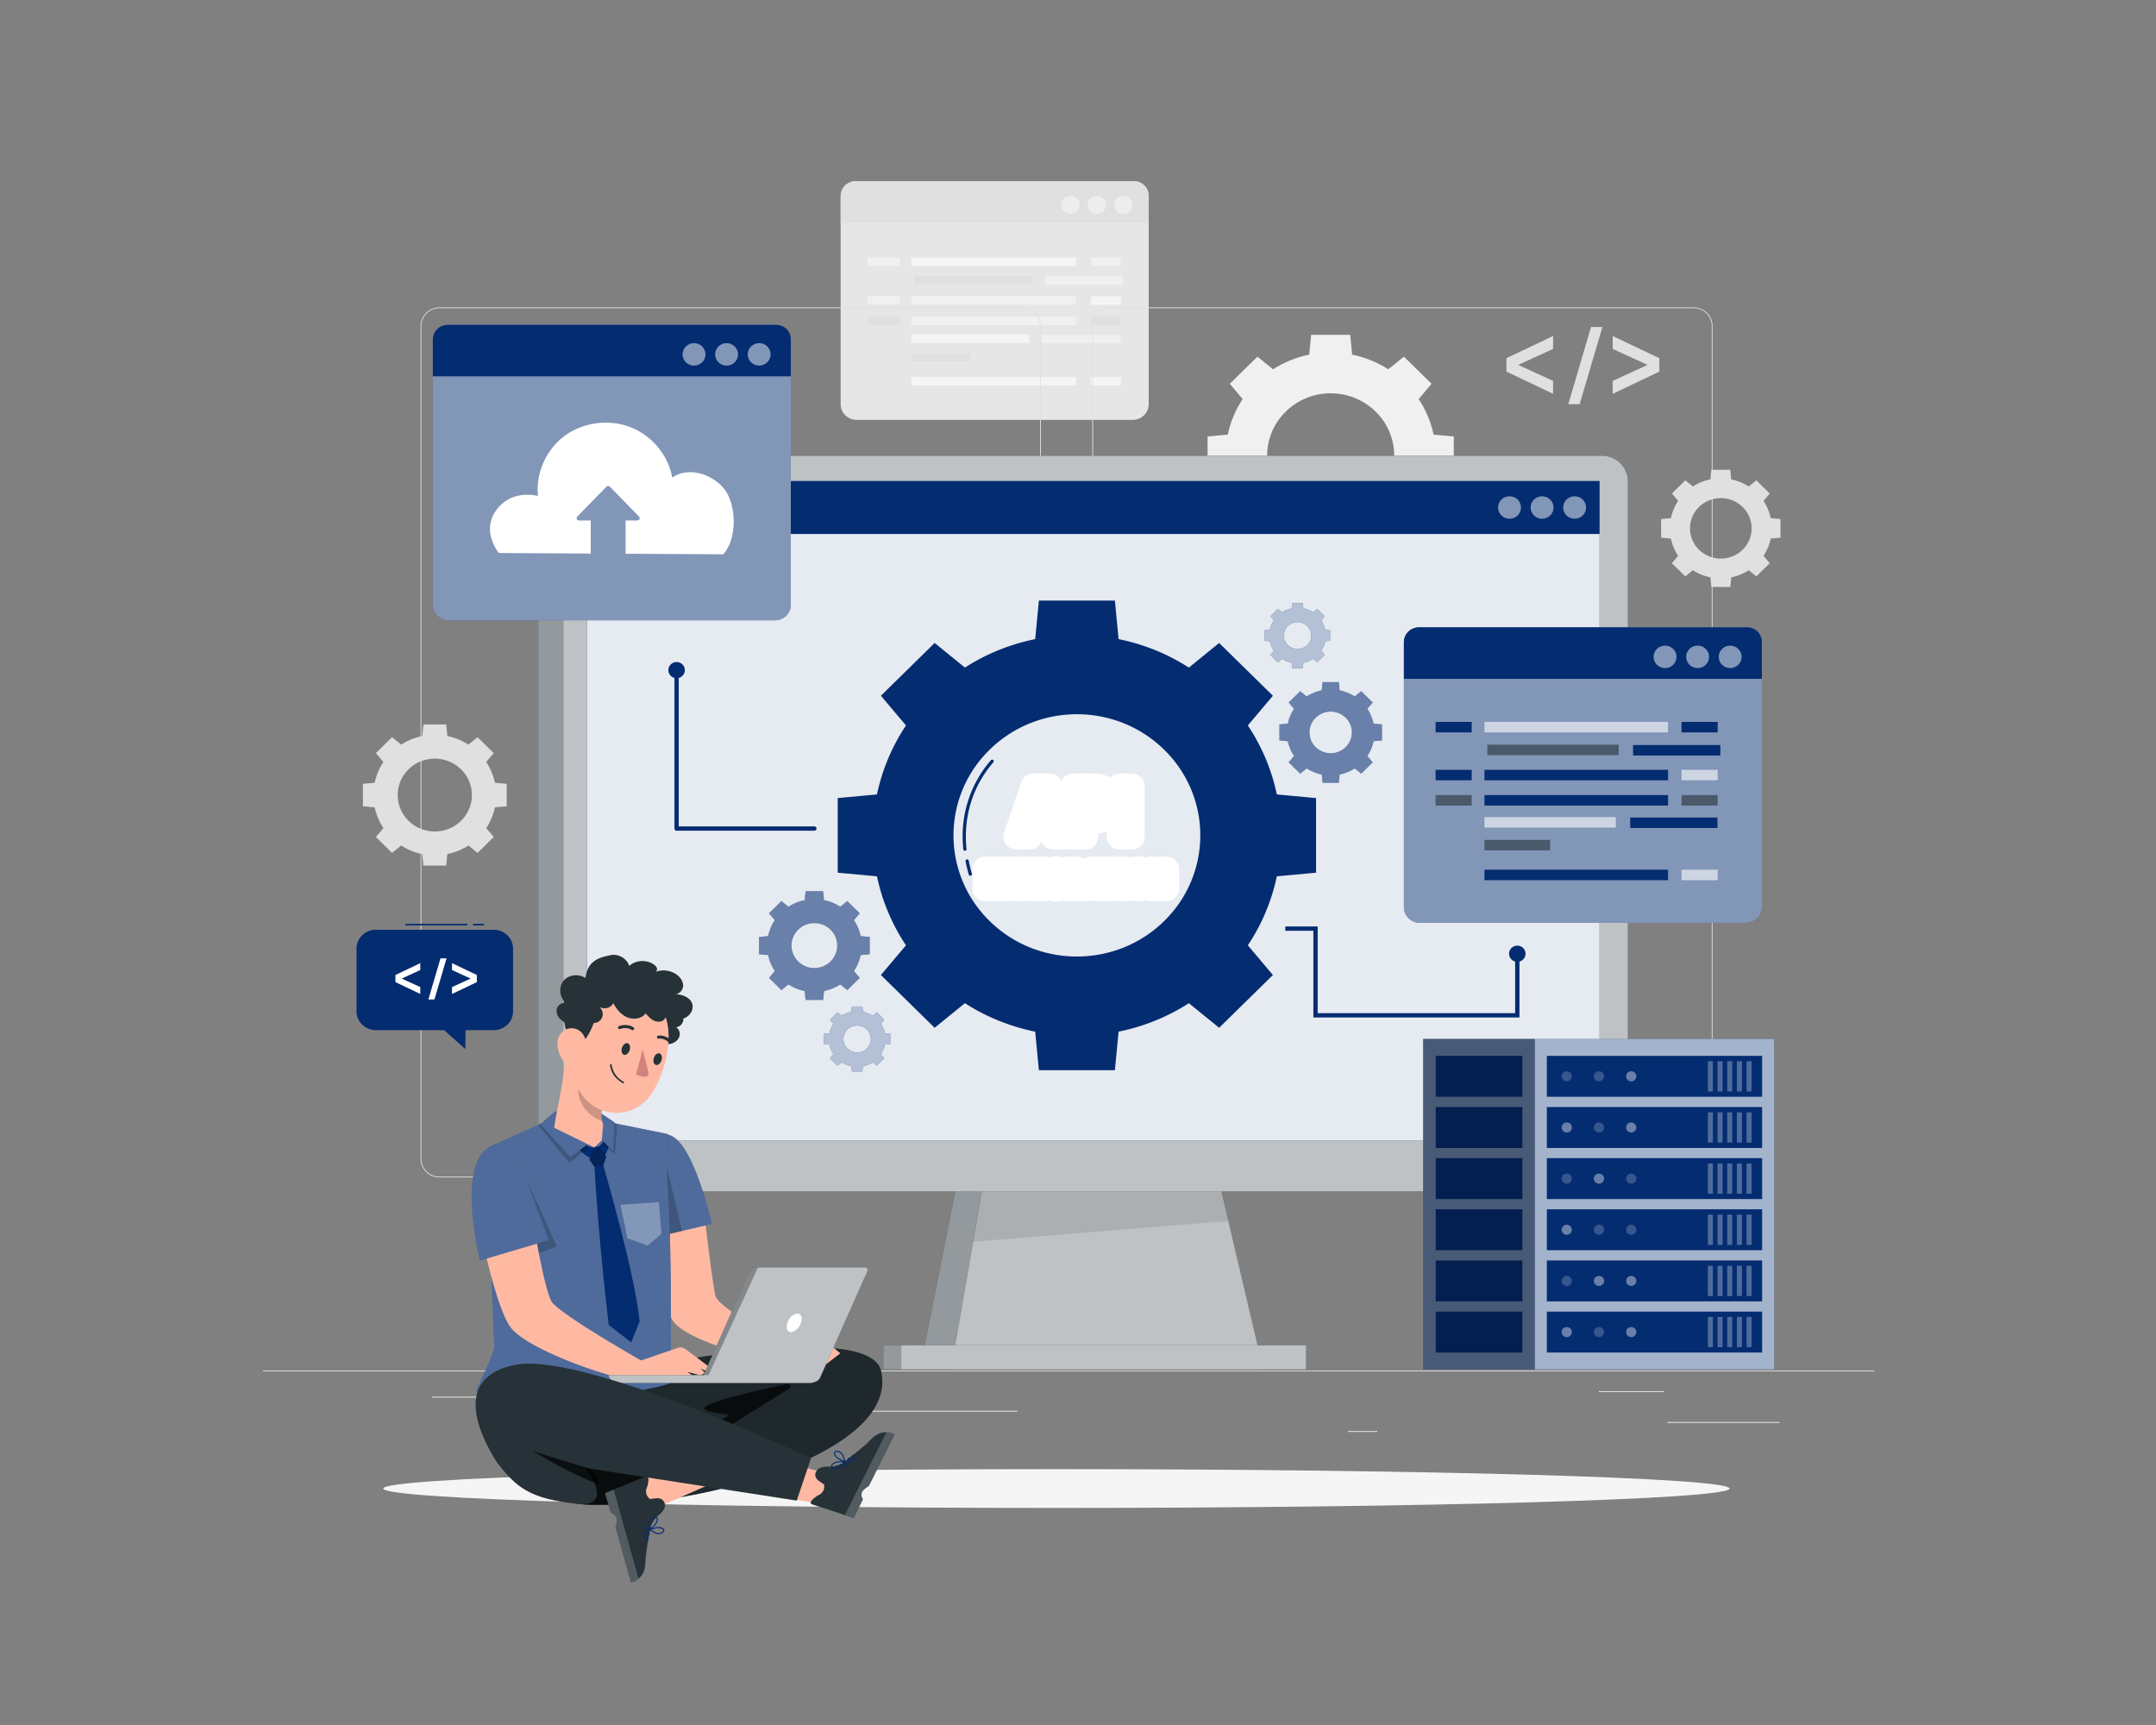 <svg width="500" height="400" fill="none" xmlns="http://www.w3.org/2000/svg"><rect width="100%" height="100%" fill="#808080" stroke="none"/><path d="M288.197 92.543a23.549 23.549 0 0 0-3.462 8.234l-4.685.433v8.904l4.686.434a23.538 23.538 0 0 0 3.461 8.234l-2.991 3.548 6.414 6.296 3.614-2.937a24.506 24.506 0 0 0 8.389 3.399l.441 4.598 9.071-.001.442-4.597a24.514 24.514 0 0 0 8.389-3.399l3.614 2.937 6.415-6.296-2.992-3.547a23.556 23.556 0 0 0 3.461-8.234l4.684-.434.001-8.904-4.685-.434a23.545 23.545 0 0 0-3.462-8.233l2.992-3.547-6.415-6.297-3.613 2.937a24.486 24.486 0 0 0-8.389-3.398l-.442-4.598h-9.071l-.441 4.599a24.47 24.47 0 0 0-8.388 3.398L291.62 82.7l-6.414 6.297 2.991 3.545zm30.818 2.896a14.27 14.27 0 0 1 0 20.447c-5.753 5.647-15.08 5.646-20.832 0a14.272 14.272 0 0 1 0-20.447c5.753-5.647 15.079-5.647 20.832 0z" fill="#F0F0F0"/><path d="M262.704 97.356h-64.057c-2.038 0-3.689-1.622-3.689-3.621V45.62c0-2 1.651-3.621 3.689-3.621h64.057c2.037 0 3.689 1.621 3.689 3.621v48.114c0 2-1.652 3.62-3.689 3.62z" fill="#E6E6E6"/><path d="M266.393 51.653h-71.435v-6.259c0-1.874 1.548-3.394 3.458-3.394h64.58c1.876 0 3.398 1.493 3.398 3.335v6.318h-.001z" fill="#E0E0E0"/><path opacity=".5" d="M262.605 47.525c0 1.163-.961 2.107-2.147 2.107-1.185 0-2.146-.944-2.146-2.107 0-1.164.961-2.107 2.146-2.107 1.186 0 2.147.943 2.147 2.107zM256.504 47.525c0 1.163-.961 2.107-2.146 2.107s-2.147-.944-2.147-2.107c0-1.164.962-2.107 2.147-2.107 1.185 0 2.146.943 2.146 2.107zM248.256 49.632c1.186 0 2.147-.944 2.147-2.107 0-1.164-.961-2.107-2.147-2.107-1.185 0-2.146.943-2.146 2.107 0 1.163.961 2.107 2.146 2.107z" fill="#FAFAFA"/><path opacity=".6" d="M249.575 59.723h-38.22v1.964h38.22v-1.964z" fill="#fff"/><path d="M239.299 63.975h-27.348v1.964h27.348v-1.964z" fill="#E0E0E0"/><path d="M259.943 59.723h-6.985v1.964h6.985v-1.964zM208.701 59.723h-7.518v1.964h7.518v-1.964zM249.575 68.697h-38.22v1.965h38.22v-1.965z" fill="#F0F0F0"/><path opacity=".6" d="M259.943 68.697h-6.985v1.965h6.985v-1.965z" fill="#fff"/><path d="M208.701 68.697h-7.518v1.965h7.518v-1.965z" fill="#F0F0F0"/><path opacity=".6" d="M249.575 87.404h-38.22v1.965h38.22v-1.965zM259.943 87.404h-6.985v1.965h6.985v-1.965z" fill="#fff"/><path d="M249.575 73.428h-38.22v1.964h38.22v-1.964z" fill="#F0F0F0"/><path d="M259.943 73.428h-6.985v1.964h6.985v-1.964zM208.701 73.428h-7.518v1.964h7.518v-1.964z" fill="#E0E0E0"/><path d="M260.46 64.053h-18.167v1.964h18.167v-1.964z" fill="#F0F0F0"/><path opacity=".6" d="M238.703 77.55h-27.348v1.965h27.348v-1.964z" fill="#fff"/><path d="M259.863 77.629h-18.167v1.965h18.167v-1.965z" fill="#F0F0F0"/><path d="M225.029 81.826h-13.674v1.965h13.674v-1.965zM360.178 80.904l-8.095 3.712 8.095 3.711v2.993l-10.817-5.15v-3.108l10.817-5.15v2.992zM384.815 83.062v3.108l-10.817 5.15v-2.993l8.094-3.711-8.094-3.712v-2.992l10.817 5.15zM368.98 75.83l-5.275 17.895h2.638l5.275-17.895h-2.638zM88.92 176.696a13.756 13.756 0 0 0-2.022 4.809l-2.736.253v5.201l2.736.253a13.756 13.756 0 0 0 2.021 4.809l-1.747 2.071 3.747 3.678 2.11-1.715a14.305 14.305 0 0 0 4.9 1.984l.257 2.686h5.298l.258-2.685a14.304 14.304 0 0 0 4.9-1.985l2.111 1.716 3.746-3.678-1.747-2.072a13.77 13.77 0 0 0 2.022-4.808l2.735-.253v-5.201l-2.736-.253a13.757 13.757 0 0 0-2.022-4.809l1.748-2.072-3.747-3.677-2.111 1.715a14.307 14.307 0 0 0-4.899-1.985l-.258-2.686h-5.298l-.258 2.686a14.305 14.305 0 0 0-4.899 1.984l-2.11-1.715-3.747 3.678 1.747 2.071zm17.999 1.691a8.337 8.337 0 0 1 0 11.943c-3.361 3.298-8.808 3.297-12.167 0a8.335 8.335 0 0 1 0-11.943c3.36-3.297 8.807-3.298 12.167 0zM389.182 116.157a11.412 11.412 0 0 0-1.678 3.993l-2.272.21v4.318l2.272.21a11.427 11.427 0 0 0 1.679 3.993l-1.451 1.72 3.111 3.053 1.753-1.424a11.872 11.872 0 0 0 4.068 1.648l.213 2.23h4.399l.214-2.229a11.892 11.892 0 0 0 4.068-1.648l1.753 1.424 3.11-3.053-1.45-1.721a11.428 11.428 0 0 0 1.678-3.993l2.272-.21v-4.318l-2.272-.209a11.428 11.428 0 0 0-1.678-3.993l1.45-1.72-3.11-3.053-1.753 1.424a11.875 11.875 0 0 0-4.067-1.648l-.214-2.229h-4.399l-.214 2.229a11.867 11.867 0 0 0-4.067 1.648l-1.752-1.424-3.111 3.053 1.448 1.719zm14.944 1.404a6.92 6.92 0 0 1 0 9.915c-2.79 2.738-7.312 2.738-10.101 0a6.919 6.919 0 0 1 0-9.915c2.79-2.738 7.312-2.739 10.101 0z" fill="#E0E0E0"/><path d="M412.722 329.748h-26.044v.193h26.044v-.193zM319.401 331.846h-6.836v.193h6.836v-.193zM385.891 322.582H370.8v.193h15.091v-.193zM134.171 323.881h-33.964v.193h33.964v-.193zM146.152 323.881h-4.98v.193h4.98v-.193zM235.994 327.139h-73.659v.193h73.659v-.193z" fill="#EBEBEB"/><path d="M392.779 273.021H257.693c-2.415 0-4.381-1.929-4.381-4.3V75.581c0-2.37 1.966-4.3 4.381-4.3h135.086c2.416 0 4.381 1.929 4.381 4.3V268.72c.001 2.372-1.964 4.301-4.381 4.301zM257.693 71.465c-2.313 0-4.194 1.847-4.194 4.117V268.72c0 2.27 1.882 4.117 4.194 4.117h135.086c2.313 0 4.195-1.847 4.195-4.117V75.582c0-2.27-1.882-4.117-4.195-4.117H257.693zM237.004 273.021H101.917c-2.416 0-4.381-1.929-4.381-4.3V75.581c0-2.37 1.965-4.3 4.381-4.3h135.087c2.415 0 4.381 1.929 4.381 4.3V268.72c0 2.372-1.966 4.301-4.381 4.301zM101.917 71.465c-2.313 0-4.195 1.847-4.195 4.117V268.72c0 2.27 1.882 4.117 4.195 4.117h135.087c2.313 0 4.194-1.847 4.194-4.117V75.582c0-2.27-1.882-4.117-4.194-4.117H101.917zM434.691 317.818H61v.184h373.691v-.184z" fill="#E0E0E0"/><path d="M401.102 345.168c0 2.485-69.893 4.499-156.109 4.499-86.217 0-156.11-2.015-156.11-4.499 0-2.484 69.892-4.498 156.11-4.498 86.217 0 156.109 2.014 156.109 4.498z" fill="#F5F5F5"/><path d="M149.301 276.261h-18.999c-3.02 0-5.468-2.402-5.468-5.367V112.358c0-3.689 3.047-6.68 6.806-6.68h17.661v170.583zM222.15 273.318l-7.773 39.094h11.28l8.997-38.766-12.504-.328zM210.604 311.945h-5.711v5.606h5.711v-5.606z" fill="#263238"/><path opacity=".5" d="M149.301 276.261h-18.999c-3.02 0-5.468-2.402-5.468-5.367V112.358c0-3.689 3.047-6.68 6.806-6.68h17.661v170.583zM222.15 273.318l-7.773 39.094h11.28l8.997-38.766-12.504-.328zM210.604 311.945h-5.711v5.606h5.711v-5.606z" fill="#fff"/><path d="M292.972 317.551h-72.437l10.293-59.24h48.204l13.94 59.24z" fill="#263238"/><path opacity=".7" d="M292.972 317.551h-72.437l10.293-59.24h48.204l13.94 59.24z" fill="#fff"/><path opacity=".1" d="M283.232 276.258h-55.547l-2.029 11.671 59.193-4.799-1.617-6.872z" fill="#000"/><path d="M302.901 311.941h-93.893v5.606h93.893v-5.606z" fill="#263238"/><path d="M302.901 311.941h-93.893v5.606h93.893v-5.606z" fill="#fff" opacity=".7"/><path d="M136.658 105.68H371.514c3.319 0 6.01 2.684 6.01 5.995v158.594c0 3.311-2.691 5.995-6.01 5.995H136.658c-3.319 0-6.01-2.684-6.01-5.995V111.675c0-3.311 2.691-5.995 6.01-5.995z" fill="#263238"/><path d="M136.658 105.68H371.514c3.319 0 6.01 2.684 6.01 5.995v158.594c0 3.311-2.691 5.995-6.01 5.995H136.658c-3.319 0-6.01-2.684-6.01-5.995V111.675c0-3.311 2.691-5.995 6.01-5.995z" fill="#fff" opacity=".7"/><path d="M370.96 111.545H136.15v152.93h234.81v-152.93z" fill="#042C71"/><path opacity=".9" d="M370.96 111.545H136.15v152.93h234.81v-152.93z" fill="#fff"/><path d="M370.963 111.545H136.15v12.275h234.813v-12.275z" fill="#042C71"/><path opacity=".5" d="M367.836 117.684c0 1.441-1.189 2.608-2.657 2.608-1.467 0-2.657-1.168-2.657-2.608 0-1.441 1.19-2.608 2.657-2.608 1.468 0 2.657 1.167 2.657 2.608zM360.286 117.684c0 1.441-1.19 2.608-2.657 2.608-1.468 0-2.657-1.168-2.657-2.608 0-1.441 1.19-2.608 2.657-2.608s2.657 1.167 2.657 2.608zM352.733 117.684c0 1.441-1.19 2.608-2.657 2.608-1.468 0-2.657-1.168-2.657-2.608 0-1.441 1.19-2.608 2.657-2.608s2.657 1.167 2.657 2.608z" fill="#fff"/><path d="M179.687 213.368a10.603 10.603 0 0 0-1.556 3.702l-2.107.195v4.004l2.107.195c.275 1.298.79 2.557 1.557 3.703l-1.345 1.594 2.884 2.831 1.625-1.32a11.028 11.028 0 0 0 3.772 1.528l.199 2.068h4.079l.199-2.067a11.036 11.036 0 0 0 3.772-1.528l1.624 1.32 2.885-2.831-1.346-1.595a10.584 10.584 0 0 0 1.556-3.702l2.106-.195v-4.004l-2.106-.196a10.58 10.58 0 0 0-1.556-3.701l1.345-1.595-2.884-2.831-1.625 1.32a11.016 11.016 0 0 0-3.772-1.528l-.199-2.067h-4.079l-.199 2.067a11.008 11.008 0 0 0-3.772 1.528l-1.625-1.32-2.884 2.831 1.345 1.594zm12.928 2.215a5.143 5.143 0 0 1 0 7.368c-2.073 2.035-5.434 2.034-7.508 0a5.143 5.143 0 0 1 0-7.369c2.074-2.034 5.435-2.034 7.508.001z" fill="#042C71"/><path opacity=".4" d="M179.687 213.368a10.603 10.603 0 0 0-1.556 3.702l-2.107.195v4.004l2.107.195c.275 1.298.79 2.557 1.557 3.703l-1.345 1.594 2.884 2.831 1.625-1.32a11.028 11.028 0 0 0 3.772 1.528l.199 2.068h4.079l.199-2.067a11.036 11.036 0 0 0 3.772-1.528l1.624 1.32 2.885-2.831-1.346-1.595a10.584 10.584 0 0 0 1.556-3.702l2.106-.195v-4.004l-2.106-.196a10.58 10.58 0 0 0-1.556-3.701l1.345-1.595-2.884-2.831-1.625 1.32a11.016 11.016 0 0 0-3.772-1.528l-.199-2.067h-4.079l-.199 2.067a11.008 11.008 0 0 0-3.772 1.528l-1.625-1.32-2.884 2.831 1.345 1.594zm12.928 2.215a5.143 5.143 0 0 1 0 7.368c-2.073 2.035-5.434 2.034-7.508 0a5.143 5.143 0 0 1 0-7.369c2.074-2.034 5.435-2.034 7.508.001z" fill="#fff"/><path d="M300.103 164.373a9.799 9.799 0 0 0-1.442 3.429l-1.951.181v3.708l1.952.181a9.806 9.806 0 0 0 1.442 3.429l-1.246 1.477 2.672 2.623 1.505-1.223a10.204 10.204 0 0 0 3.493 1.415l.184 1.915h3.778l.184-1.914a10.21 10.21 0 0 0 3.494-1.416l1.505 1.223 2.672-2.622-1.246-1.478a9.799 9.799 0 0 0 1.442-3.429l1.95-.18v-3.708l-1.95-.181a9.806 9.806 0 0 0-1.442-3.429l1.246-1.477-2.672-2.622-1.505 1.223a10.192 10.192 0 0 0-3.493-1.415l-.184-1.915h-3.778l-.184 1.915a10.168 10.168 0 0 0-3.493 1.415l-1.506-1.223-2.672 2.623 1.245 1.475zm11.974 2.051a4.763 4.763 0 0 1 0 6.825c-1.92 1.884-5.034 1.884-6.954 0a4.765 4.765 0 0 1 0-6.826c1.921-1.884 5.034-1.884 6.954.001z" fill="#042C71"/><path opacity=".4" d="M300.103 164.373a9.799 9.799 0 0 0-1.442 3.429l-1.951.181v3.708l1.952.181a9.806 9.806 0 0 0 1.442 3.429l-1.246 1.477 2.672 2.623 1.505-1.223a10.204 10.204 0 0 0 3.493 1.415l.184 1.915h3.778l.184-1.914a10.21 10.21 0 0 0 3.494-1.416l1.505 1.223 2.672-2.622-1.246-1.478a9.799 9.799 0 0 0 1.442-3.429l1.95-.18v-3.708l-1.95-.181a9.806 9.806 0 0 0-1.442-3.429l1.246-1.477-2.672-2.622-1.505 1.223a10.192 10.192 0 0 0-3.493-1.415l-.184-1.915h-3.778l-.184 1.915a10.168 10.168 0 0 0-3.493 1.415l-1.506-1.223-2.672 2.623 1.245 1.475zm11.974 2.051a4.763 4.763 0 0 1 0 6.825c-1.92 1.884-5.034 1.884-6.954 0a4.765 4.765 0 0 1 0-6.826c1.921-1.884 5.034-1.884 6.954.001z" fill="#fff"/><path d="M295.426 143.845a6.333 6.333 0 0 0-.932 2.217l-1.261.116v2.397l1.261.117c.164.776.473 1.53.931 2.216l-.805.954 1.727 1.695.972-.79c.699.45 1.466.753 2.258.915l.119 1.237h2.441l.119-1.237a6.611 6.611 0 0 0 2.258-.915l.972.79 1.727-1.695-.805-.954c.459-.686.767-1.44.931-2.216l1.261-.117v-2.397l-1.261-.116a6.333 6.333 0 0 0-.932-2.217l.805-.954-1.727-1.695-.972.79a6.59 6.59 0 0 0-2.258-.914l-.119-1.238h-2.441l-.119 1.238a6.576 6.576 0 0 0-2.257.914l-.972-.79-1.727 1.695.806.954zm7.737 1.326a3.077 3.077 0 0 1 0 4.41 3.22 3.22 0 0 1-4.493 0 3.077 3.077 0 0 1 0-4.41 3.22 3.22 0 0 1 4.493 0z" fill="#042C71"/><path opacity=".7" d="M295.426 143.845a6.333 6.333 0 0 0-.932 2.217l-1.261.116v2.397l1.261.117c.164.776.473 1.53.931 2.216l-.805.954 1.727 1.695.972-.79c.699.45 1.466.753 2.258.915l.119 1.237h2.441l.119-1.237a6.611 6.611 0 0 0 2.258-.915l.972.79 1.727-1.695-.805-.954c.459-.686.767-1.44.931-2.216l1.261-.117v-2.397l-1.261-.116a6.333 6.333 0 0 0-.932-2.217l.805-.954-1.727-1.695-.972.79a6.59 6.59 0 0 0-2.258-.914l-.119-1.238h-2.441l-.119 1.238a6.576 6.576 0 0 0-2.257.914l-.972-.79-1.727 1.695.806.954zm7.737 1.326a3.077 3.077 0 0 1 0 4.41 3.22 3.22 0 0 1-4.493 0 3.077 3.077 0 0 1 0-4.41 3.22 3.22 0 0 1 4.493 0z" fill="#fff"/><path d="M193.292 237.397a6.328 6.328 0 0 0-.932 2.216l-1.261.117v2.396l1.261.117c.164.777.473 1.53.932 2.216l-.805.955 1.726 1.694.973-.79a6.55 6.55 0 0 0 2.258.914l.118 1.238h2.442l.119-1.238a6.58 6.58 0 0 0 2.258-.915l.972.791 1.727-1.695-.805-.954a6.33 6.33 0 0 0 .931-2.217l1.261-.116v-2.397l-1.261-.117a6.328 6.328 0 0 0-.932-2.216l.805-.954-1.727-1.695-.972.79a6.611 6.611 0 0 0-2.258-.915l-.119-1.237h-2.441l-.119 1.237a6.63 6.63 0 0 0-2.258.914l-.972-.79-1.727 1.695.806.956zm7.738 1.325a3.08 3.08 0 0 1 0 4.411 3.22 3.22 0 0 1-4.494 0 3.08 3.08 0 0 1 0-4.411 3.22 3.22 0 0 1 4.494 0z" fill="#042C71"/><path opacity=".7" d="M193.292 237.397a6.328 6.328 0 0 0-.932 2.216l-1.261.117v2.396l1.261.117c.164.777.473 1.53.932 2.216l-.805.955 1.726 1.694.973-.79a6.55 6.55 0 0 0 2.258.914l.118 1.238h2.442l.119-1.238a6.58 6.58 0 0 0 2.258-.915l.972.791 1.727-1.695-.805-.954a6.33 6.33 0 0 0 .931-2.217l1.261-.116v-2.397l-1.261-.117a6.328 6.328 0 0 0-.932-2.216l.805-.954-1.727-1.695-.972.79a6.611 6.611 0 0 0-2.258-.915l-.119-1.237h-2.441l-.119 1.237a6.63 6.63 0 0 0-2.258.914l-.972-.79-1.727 1.695.806.956zm7.738 1.325a3.08 3.08 0 0 1 0 4.411 3.22 3.22 0 0 1-4.494 0 3.08 3.08 0 0 1 0-4.411 3.22 3.22 0 0 1 4.494 0z" fill="#fff"/><path d="M210.104 168.222a45.749 45.749 0 0 0-6.726 15.998l-9.102.841-.001 17.3 9.103.843a45.749 45.749 0 0 0 6.726 15.997l-5.813 6.893 12.463 12.233 7.022-5.706c5.044 3.251 10.584 5.438 16.298 6.602l.857 8.934h17.626l.858-8.933c5.714-1.165 11.254-3.352 16.298-6.602l7.022 5.706 12.463-12.234-5.813-6.892a45.736 45.736 0 0 0 6.725-15.998l9.101-.842.001-17.3-9.101-.843a45.778 45.778 0 0 0-6.727-15.997l5.813-6.892-12.463-12.233-7.022 5.706c-5.045-3.252-10.585-5.439-16.298-6.604l-.858-8.933h-17.625l-.858 8.933c-5.713 1.165-11.254 3.351-16.297 6.602l-7.022-5.706-12.464 12.235 5.814 6.892zm59.877 5.625a27.727 27.727 0 0 1 0 39.728c-11.177 10.971-29.298 10.969-40.474 0a27.728 27.728 0 0 1 .001-39.729c11.176-10.969 29.296-10.97 40.473.001z" fill="#042C71"/><path d="M223.772 197.279a.373.373 0 0 1-.372-.33c-.796-7.668 1.48-15.009 6.408-20.67a.377.377 0 0 1 .527-.04.361.361 0 0 1 .041.517c-4.793 5.507-7.007 12.653-6.232 20.119a.368.368 0 0 1-.334.402l-.038.002zM225.033 203.073a.374.374 0 0 1-.359-.263 29.105 29.105 0 0 1-.747-3.113.368.368 0 0 1 .302-.426.375.375 0 0 1 .434.296c.185 1.017.43 2.039.728 3.036a.364.364 0 0 1-.253.455.392.392 0 0 1-.105.015z" fill="#042C71"/><path d="M156.91 155.4v36.727h31.951" stroke="#042C71" stroke-miterlimit="10" stroke-linecap="round" stroke-linejoin="round"/><path d="M156.91 157.273c1.058 0 1.915-.842 1.915-1.88 0-1.038-.857-1.879-1.915-1.879-1.057 0-1.914.841-1.914 1.879s.857 1.88 1.914 1.88zM351.88 223.03c1.057 0 1.914-.841 1.914-1.879s-.857-1.88-1.914-1.88c-1.058 0-1.915.842-1.915 1.88 0 1.038.857 1.879 1.915 1.879z" fill="#042C71"/><path d="M351.88 220.87v14.563h-46.795v-20.105h-7.016" stroke="#042C71" stroke-miterlimit="10"/><path d="M411.435 240.922h-81.383v76.617h81.383v-76.617z" fill="#042C71"/><path opacity=".4" d="M411.435 240.922h-81.383v76.617h81.383v-76.617z" fill="#fff"/><path opacity=".4" d="M411.427 240.922h-55.471v76.617h55.471v-76.617z" fill="#fff"/><path d="M408.655 244.838H358.73v9.485h49.925v-9.485zM408.655 256.705H358.73v9.486h49.925v-9.486zM408.655 268.557H358.73v9.485h49.925v-9.485zM408.655 280.418H358.73v9.485h49.925v-9.485zM408.655 292.281H358.73v9.486h49.925v-9.486zM408.655 304.145H358.73v9.485h49.925v-9.485zM353.057 244.838h-20.098v9.485h20.098v-9.485zM353.057 256.705h-20.098v9.486h20.098v-9.486zM353.057 268.557h-20.098v9.485h20.098v-9.485zM353.057 280.418h-20.098v9.485h20.098v-9.485zM353.057 292.281h-20.098v9.486h20.098v-9.486zM353.057 304.145h-20.098v9.485h20.098v-9.485z" fill="#042C71"/><path opacity=".3" d="M406.21 246.074h-1.166v7.021h1.166v-7.021zM403.969 246.074h-1.166v7.021h1.166v-7.021zM401.726 246.074h-1.165v7.021h1.165v-7.021zM399.483 246.074h-1.166v7.021h1.166v-7.021zM397.242 246.074h-1.166v7.021h1.166v-7.021zM406.21 257.934h-1.166v7.013h1.166v-7.013zM403.969 257.934h-1.166v7.013h1.166v-7.013zM401.726 257.934h-1.165v7.013h1.165v-7.013zM399.483 257.934h-1.166v7.013h1.166v-7.013zM397.242 257.934h-1.166v7.013h1.166v-7.013zM406.21 269.793h-1.166v7.013h1.166v-7.013zM403.969 269.793h-1.166v7.013h1.166v-7.013zM401.726 269.793h-1.165v7.013h1.165v-7.013zM399.483 269.793h-1.166v7.013h1.166v-7.013zM397.242 269.793h-1.166v7.013h1.166v-7.013zM406.21 281.658h-1.166v7.021h1.166v-7.021zM403.969 281.658h-1.166v7.021h1.166v-7.021zM401.726 281.658h-1.165v7.021h1.165v-7.021zM399.483 281.658h-1.166v7.021h1.166v-7.021zM397.242 281.658h-1.166v7.021h1.166v-7.021zM406.21 293.521h-1.166v7.014h1.166v-7.014zM403.969 293.521h-1.166v7.014h1.166v-7.014zM401.726 293.521h-1.165v7.014h1.165v-7.014zM399.483 293.521h-1.166v7.014h1.166v-7.014zM397.242 293.521h-1.166v7.014h1.166v-7.014zM406.21 305.377h-1.166v7.021h1.166v-7.021zM403.969 305.377h-1.166v7.021h1.166v-7.021zM401.726 305.377h-1.165v7.021h1.165v-7.021zM399.483 305.377h-1.166v7.021h1.166v-7.021zM397.242 305.377h-1.166v7.021h1.166v-7.021z" fill="#fff"/><path opacity=".2" d="M364.536 249.577c0 .644-.532 1.166-1.188 1.166a1.177 1.177 0 0 1-1.189-1.166c0-.645.532-1.167 1.189-1.167.656 0 1.188.522 1.188 1.167zM372.01 249.577c0 .644-.532 1.166-1.188 1.166a1.177 1.177 0 0 1-1.189-1.166c0-.645.532-1.167 1.189-1.167.656 0 1.188.522 1.188 1.167z" fill="#fff"/><path opacity=".4" d="M379.484 249.577c0 .644-.533 1.166-1.189 1.166a1.177 1.177 0 0 1-1.188-1.166c0-.645.532-1.167 1.188-1.167.656 0 1.189.522 1.189 1.167zM364.536 261.442c0 .644-.532 1.166-1.188 1.166a1.177 1.177 0 0 1-1.189-1.166c0-.644.532-1.167 1.189-1.167.656 0 1.188.522 1.188 1.167z" fill="#fff"/><path opacity=".2" d="M372.01 261.442c0 .644-.532 1.166-1.188 1.166a1.177 1.177 0 0 1-1.189-1.166c0-.644.532-1.167 1.189-1.167.656 0 1.188.522 1.188 1.167z" fill="#fff"/><path opacity=".4" d="M379.484 261.442c0 .644-.533 1.166-1.189 1.166a1.177 1.177 0 0 1-1.188-1.166c0-.644.532-1.167 1.188-1.167.656 0 1.189.522 1.189 1.167z" fill="#fff"/><path opacity=".2" d="M364.536 273.305c0 .644-.532 1.167-1.188 1.167a1.178 1.178 0 0 1-1.189-1.167c0-.644.532-1.166 1.189-1.166.656 0 1.188.522 1.188 1.166z" fill="#fff"/><path opacity=".4" d="M372.01 273.305c0 .644-.532 1.167-1.188 1.167a1.178 1.178 0 0 1-1.189-1.167c0-.644.532-1.166 1.189-1.166.656 0 1.188.522 1.188 1.166z" fill="#fff"/><path opacity=".2" d="M379.484 273.305c0 .644-.533 1.167-1.189 1.167a1.178 1.178 0 0 1-1.188-1.167c0-.644.532-1.166 1.188-1.166.656 0 1.189.522 1.189 1.166z" fill="#fff"/><path opacity=".4" d="M364.536 285.164c0 .645-.532 1.167-1.188 1.167a1.178 1.178 0 0 1-1.189-1.167c0-.644.532-1.166 1.189-1.166.656 0 1.188.522 1.188 1.166z" fill="#fff"/><path opacity=".2" d="M372.01 285.164c0 .645-.532 1.167-1.188 1.167a1.178 1.178 0 0 1-1.189-1.167c0-.644.532-1.166 1.189-1.166.656 0 1.188.522 1.188 1.166zM379.484 285.164c0 .645-.533 1.167-1.189 1.167a1.177 1.177 0 0 1-1.188-1.167c0-.644.532-1.166 1.188-1.166.656 0 1.189.522 1.189 1.166zM364.536 297.028c0 .644-.532 1.166-1.188 1.166a1.177 1.177 0 0 1-1.189-1.166c0-.644.532-1.167 1.189-1.167.656 0 1.188.523 1.188 1.167z" fill="#fff"/><path opacity=".4" d="M372.01 297.028c0 .644-.532 1.166-1.188 1.166a1.177 1.177 0 0 1-1.189-1.166c0-.644.532-1.167 1.189-1.167.656 0 1.188.523 1.188 1.167zM379.484 297.028c0 .644-.533 1.166-1.189 1.166a1.177 1.177 0 0 1-1.188-1.166c0-.644.532-1.167 1.188-1.167.656 0 1.189.523 1.189 1.167zM364.536 308.893c0 .644-.532 1.166-1.188 1.166a1.177 1.177 0 0 1-1.189-1.166c0-.644.532-1.166 1.189-1.166.656 0 1.188.522 1.188 1.166z" fill="#fff"/><path opacity=".2" d="M372.01 308.893c0 .644-.532 1.166-1.188 1.166a1.177 1.177 0 0 1-1.189-1.166c0-.644.532-1.166 1.189-1.166.656 0 1.188.522 1.188 1.166z" fill="#fff"/><path opacity=".4" d="M379.484 308.893c0 .644-.533 1.166-1.189 1.166a1.177 1.177 0 0 1-1.188-1.166c0-.644.532-1.166 1.188-1.166.656 0 1.189.522 1.189 1.166z" fill="#fff"/><path opacity=".3" d="M355.956 240.922h-25.904v76.617h25.904v-76.617z" fill="#000"/><path d="M404.906 213.987h-75.64c-2.037 0-3.689-1.621-3.689-3.621v-61.28c0-2 1.652-3.621 3.689-3.621h75.64c2.037 0 3.689 1.621 3.689 3.621v61.28c0 2-1.652 3.621-3.689 3.621z" fill="#042C71"/><path opacity=".5" d="M404.906 213.987h-75.64c-2.037 0-3.689-1.621-3.689-3.621v-61.28c0-2 1.652-3.621 3.689-3.621h75.64c2.037 0 3.689 1.621 3.689 3.621v61.28c0 2-1.652 3.621-3.689 3.621z" fill="#fff"/><path d="M408.595 157.414h-83.018v-8.555c0-1.874 1.549-3.394 3.458-3.394h76.163c1.876 0 3.398 1.493 3.398 3.335v8.614h-.001z" fill="#042C71"/><path opacity=".5" d="M403.908 152.311c0 1.441-1.19 2.609-2.657 2.609-1.468 0-2.657-1.168-2.657-2.609s1.19-2.608 2.657-2.608 2.657 1.167 2.657 2.608zM396.355 152.311c0 1.441-1.19 2.609-2.657 2.609-1.468 0-2.657-1.168-2.657-2.609s1.19-2.608 2.657-2.608 2.657 1.167 2.657 2.608zM388.803 152.311c0 1.441-1.19 2.609-2.657 2.609-1.468 0-2.657-1.168-2.657-2.609s1.19-2.608 2.657-2.608 2.657 1.167 2.657 2.608z" fill="#fff"/><path opacity=".6" d="M386.842 167.4H344.26v2.432h42.582V167.4z" fill="#fff"/><path opacity=".6" d="M375.392 172.664h-30.468v2.432h30.468v-2.432z" fill="#263238"/><path d="M398.347 167.4h-8.376v2.432h8.376V167.4zM341.304 167.4h-8.376v2.432h8.376V167.4zM386.842 178.508H344.26v2.432h42.582v-2.432z" fill="#042C71"/><path opacity=".6" d="M398.347 178.508h-8.376v2.432h8.376v-2.432z" fill="#fff"/><path d="M341.304 178.508h-8.376v2.432h8.376v-2.432zM386.842 201.668H344.26v2.432h42.582v-2.432z" fill="#042C71"/><path opacity=".6" d="M398.347 201.668h-8.376v2.432h8.376v-2.432z" fill="#fff"/><path d="M386.842 184.367H344.26v2.432h42.582v-2.432z" fill="#042C71"/><path opacity=".6" d="M398.347 184.367h-8.376v2.432h8.376v-2.432zM341.304 184.367h-8.376v2.432h8.376v-2.432z" fill="#263238"/><path d="M398.966 172.76h-20.239v2.432h20.239v-2.432z" fill="#042C71"/><path opacity=".6" d="M374.728 189.473H344.26v2.432h30.468v-2.432z" fill="#fff"/><path d="M398.303 189.568h-20.24V192h20.24v-2.432z" fill="#042C71"/><path opacity=".6" d="M359.494 194.758H344.26v2.432h15.234v-2.432z" fill="#263238"/><path d="M179.712 143.846h-75.64c-2.037 0-3.689-1.621-3.689-3.621v-61.28c0-2 1.652-3.62 3.689-3.62h75.639c2.038 0 3.689 1.62 3.689 3.62v61.28c.001 2-1.651 3.621-3.688 3.621z" fill="#042C71"/><path opacity=".5" d="M179.712 143.846h-75.64c-2.037 0-3.689-1.621-3.689-3.621v-61.28c0-2 1.652-3.62 3.689-3.62h75.639c2.038 0 3.689 1.62 3.689 3.62v61.28c.001 2-1.651 3.621-3.688 3.621z" fill="#fff"/><path d="M183.401 87.272h-83.018V78.72c0-1.875 1.548-3.395 3.458-3.395h76.163c1.875 0 3.397 1.493 3.397 3.335v8.613z" fill="#042C71"/><path opacity=".5" d="M178.713 82.17c0 1.441-1.19 2.608-2.657 2.608s-2.657-1.168-2.657-2.608c0-1.44 1.19-2.608 2.657-2.608s2.657 1.168 2.657 2.609zM171.161 82.17c0 1.441-1.19 2.608-2.657 2.608-1.468 0-2.657-1.168-2.657-2.608 0-1.44 1.19-2.608 2.657-2.608s2.657 1.168 2.657 2.609zM163.609 82.17c0 1.441-1.19 2.608-2.657 2.608-1.468 0-2.657-1.168-2.657-2.608 0-1.44 1.19-2.608 2.657-2.608 1.468 0 2.657 1.168 2.657 2.609z" fill="#fff"/><path d="M168.058 113.523c-2.757-3.623-8.397-5.393-12.156-2.778-.926-5.19-4.756-9.788-9.753-11.71-4.999-1.922-10.991-1.102-15.263 2.09-4.271 3.191-6.673 8.642-6.116 13.883-3.626-.81-7.618.046-9.978 3.728-3.058 4.773.906 9.504.906 9.504l21.302.119v-7.663h-2.723c-.483 0-.73-.569-.396-.911l3.135-3.213 3.629-3.717a.556.556 0 0 1 .792 0l3.629 3.717 3.135 3.213c.334.342.087.911-.396.911h-2.723v7.709l22.67.127c3.232-3.644 3.062-11.385.306-15.009z" fill="#fff"/><path d="M136.125 319.572s65.113-14.973 68.21-1.661c4.421 19.002-42.558 31.785-67.581 31.003-25.023-.782-.629-29.342-.629-29.342z" fill="#263238"/><path opacity=".2" d="M136.125 319.572s65.113-14.973 68.21-1.661c4.421 19.002-42.558 31.785-67.581 31.003-25.023-.782-.629-29.342-.629-29.342z" fill="#000"/><path opacity=".7" d="m182.97 322.022-30.578 19.074 4.081 5.693s-2.15 3.127-6.242-6.479l18.919-12.275s-5.922-.583-5.773-1.492c.251-1.492 13.26-4.331 19.193-5.61a.591.591 0 0 1 .754.348.575.575 0 0 1-.354.741z" fill="#000"/><path opacity=".7" d="m151.283 338.947 5.305 8.436a107.686 107.686 0 0 1-19.834 1.534 19.13 19.13 0 0 1-6.39-1.137l-1.863-3.344 4.012-7.922 18.77 2.433z" fill="#000"/><path d="m161.408 335.586-13.601 8.466 2.438 6.48 15.969-7.044-4.806-7.902z" fill="#FFB9A3"/><path d="m140.322 346.217 1.335 4.66s1.002.208 1.314 1.188c.176.551-.237 2.07-.237 2.07l3.574 12.841c.019-.005.897-.237 1.245-.484a6.058 6.058 0 0 0 1.045-.921c.966-1.096 1.073-2.683 1.109-3.858.06-1.971 1.213-7.727 1.213-7.727s.441-1.499 2.053-2.82c.9-.737 1.316-1.667 1.232-2.243-.17-1.174-1.029-1.615-2.148-1.483l-1.3.155c-.929-.679-1.213-1.827-.625-2.933 0 0 .768-2.798-.426-2.327-.682.268-3.685 1.583-6.088 2.552-.56.227-1.091.44-1.556.627v.001l-1.74.702z" fill="#263238"/><path d="M150.419 357.055a.183.183 0 0 0-.044-.217 2.172 2.172 0 0 0-1.02-.516c-.206-.042-.301.283-.092.327.349.071.654.23.9.451.083.074.205.056.254-.041l.002-.004zM150.687 355.911a.185.185 0 0 0-.044-.218 2.163 2.163 0 0 0-1.019-.515c-.206-.043-.301.283-.093.326.349.071.654.23.9.451.083.074.205.056.254-.041l.002-.003zM150.907 354.772a.183.183 0 0 0-.044-.217 2.174 2.174 0 0 0-1.019-.516c-.207-.043-.302.283-.092.326.348.072.654.23.9.452.082.074.204.055.254-.041l.001-.004z" fill="#042C71"/><path opacity=".2" d="M142.062 345.521v.002l-1.742.703 1.335 4.66s1.002.207 1.315 1.187c.175.551-.238 2.07-.238 2.07l3.575 12.841c.019-.005.897-.237 1.245-.484.195-.138.368-.278.531-.419l-5.763-20.663-.258.103z" fill="#fff"/><path d="M150.722 354.689c.443-.161.889-.322 1.354-.404.465-.083.954-.082 1.397.077.207.074.42.206.465.417.047.222-.115.437-.303.569-.361.253-.837.316-1.273.234-.435-.081-1.279-.639-1.64-.893zM150.707 354.635c.37-.288.743-.578 1.056-.925.313-.347.566-.758.659-1.212.043-.211.039-.459-.121-.606-.169-.155-.44-.131-.653-.042-.408.171-.709.538-.865.946-.156.407-.109 1.405-.076 1.839z" stroke="#042C71" stroke-width=".25" stroke-miterlimit="10"/><path d="M163.027 278.911s2.378 20.78 3.014 21.894c2.148 3.77 16.385 10.234 16.385 10.234l7.259-1.492 5.201 4.263-3.43 2.637-4.024-1.492a38.226 38.226 0 0 1-6.653.572c-3.75 0-21.83-4.499-24.848-9.447-3.018-4.948-4.405-27.861-4.405-27.861l11.501.692z" fill="#FFB9A3"/><path d="M151.219 287.079s-5.579-18.249 1.372-23.316c6.95-5.066 12.478 20.025 12.478 20.025l-13.85 3.291z" fill="#042C71"/><path opacity=".3" d="M151.219 287.079s-5.579-18.249 1.372-23.316c6.95-5.066 12.478 20.025 12.478 20.025l-13.85 3.291z" fill="#fff"/><path d="m155.621 320.461-.054-24.188-.691-33.307-14.399-2.911-12.671-.549-14.417 6.476-.337 8.126s1.649 37.316 1.556 38.44c-.113 1.38-4.202 10.035-4.202 10.035 18.215 4.075 45.502-.888 45.215-2.122z" fill="#042C71"/><path opacity=".3" d="m155.621 320.461-.054-24.188-.691-33.307-14.399-2.911-12.671-.549-14.417 6.476-.337 8.126s1.649 37.316 1.556 38.44c-.113 1.38-4.202 10.035-4.202 10.035 18.215 4.075 45.502-.888 45.215-2.122z" fill="#fff"/><path d="M134.99 264.867s3.535 3.09 5.345-.904l.942.72s-.091 2.971-1.806 3.965c.416 1.648 7.592 25.638 8.876 37.729l-1.962 4.903-5.211-4.038s-2.53-20.744-3.395-38.368c-2.087-.694-3.738-2.23-4.504-4.191l1.715.184z" fill="#042C71"/><path opacity=".2" d="m139.55 265.265 3.064 2.338.501-7.02-.973-.204-.81 4.732-1.456-.832-.326.986zM124.788 260.859c-.052.023 7.214 8.72 7.214 8.72l2.467-1.844 1.696-1.41.44-.531-9.618-6.558s-1.289 1.292-1.422 1.292c-.133.001-.777.331-.777.331z" fill="#000"/><path d="m125.304 260.712 3.514-3.079 9.618 8.838-2.515-.874-3.665 2.764-6.952-7.649zM138.437 266.472c-.213-.399.77-8.429.77-8.429l3.407 2.287c-.181-.036-.3 6.637-.41 6.637-.111 0-2.258-2.279-2.258-2.279l-1.509 1.784z" fill="#042C71"/><path opacity=".2" d="m155.362 286.097-.745-15.599 3.554 14.931-2.809.668zM124.539 288.366c.448-.086 2.719-.817 2.719-.817l-5.048-13.781 6.929 15.246-4.165 1.627-.435-2.275z" fill="#000"/><path opacity=".3" d="m125.304 260.712 3.514-3.079 9.618 8.838-2.515-.874-3.665 2.764-6.952-7.649zM138.437 266.472c-.213-.399.77-8.429.77-8.429l3.407 2.287c-.181-.036-.3 6.637-.41 6.637-.111 0-2.258-2.279-2.258-2.279l-1.509 1.784zM143.892 279.369l1.613 7.782 4.7 1.672 3.181-2.722-.582-7.349-8.912.617z" fill="#fff"/><path d="m139.009 265.795-1.488.357c-.005-.002-.057.092-.021.033.021-.033-.814 2.767-.814 2.767.241.209 1.04 1.566 1.133 1.544.093-.022 2.068-.203 2.068-.203l.717-2.053-1.595-2.445z" fill="#042C71"/><path opacity=".2" d="m139.009 265.795-1.488.357c-.005-.002-.057.092-.021.033.021-.033-.814 2.767-.814 2.767.241.209 1.04 1.566 1.133 1.544.093-.022 2.068-.203 2.068-.203l.717-2.053-1.595-2.445z" fill="#000"/><path d="M122.588 276.934s3.532 23.069 5.573 25.226c3.447 3.644 20.525 13.313 20.525 13.313l8.524-2.933a1.94 1.94 0 0 1 1.746.279l5.828 4.366-.557.461a.818.818 0 0 1-.871.1l-.906-.442 1.013.974-.321.266a1.324 1.324 0 0 1-1.171.251l-2.606-.686 2.405 1.571a2.185 2.185 0 0 1-1.97.406l-3.813-1.066c-2.6.584-5.249.956-7.915 1.113-4.489.271-25.688-7-29.64-12.323-3.951-5.323-8.025-27.426-8.025-27.426l12.181-3.45z" fill="#FFB9A3"/><path d="M111.308 292.282s-5.282-20.909 1.668-25.975c6.95-5.066 13.834 21.384 13.834 21.384l-15.502 4.591z" fill="#042C71"/><path opacity=".3" d="M111.308 292.282s-5.282-20.909 1.668-25.975c6.95-5.066 13.834 21.384 13.834 21.384l-15.502 4.591z" fill="#fff"/><path d="M156.797 238.198c.882-.083 1.64-.866 1.679-1.735.039-.869-.645-1.715-1.517-1.874l-4.121-.405.589 7.79c.797.201 1.656.243 2.435-.02.778-.262 1.464-.858 1.698-1.633.236-.774-.056-1.708-.763-2.123z" fill="#263238"/><path d="m141.05 253.177-8.855-10.937s-.004.009-.006.038a52.93 52.93 0 0 1-.122 3.476c-.004.009-.951-.447-.955-.438-.378 5.683-2.668 15.377-2.562 16.215l9.305 4.538 1.696-1.663.326-3.697c-.936-2.315-.054-5.013 1.173-7.532z" fill="#FFB9A3"/><path opacity=".2" d="m139.725 256.865-5.601-4.345c-.14 2.211 1.038 5.685 5.529 7.491-.266-1.329-.177-2.272.072-3.146z" fill="#000"/><path d="M134.085 236.82c-1.833 7.36-2.523 10.895.038 15.703 3.853 7.233 13.263 7.294 17.31.6 3.643-6.025 6.028-17.049-.3-22.055-6.235-4.932-15.215-1.608-17.048 5.752z" fill="#FFB9A3"/><path d="M135.668 226.826c2.269-3.672 8.209-4.267 10.404-1.368.328.432-3.221.537-2.815.518l-2.08 5.798c-.407-.228-1.422.011-2.287 1.207 0 0-1.338 7.976-5.548 10.207-4.135-5.6-3.663-16.351 2.326-16.362z" fill="#263238"/><path d="M129.275 241.949c0 2.039.966 3.88 2.2 5.037 1.857 1.739 4.013.395 4.524-1.945.46-2.105.049-5.547-2.309-6.401-2.323-.84-4.415.978-4.415 3.309z" fill="#FFB9A3"/><path d="M144.238 242.981c-.234.74-.022 1.457.472 1.602.494.145 1.084-.335 1.318-1.075.234-.739.023-1.456-.471-1.601-.494-.146-1.085.336-1.319 1.074zM151.623 245.337c-.234.739-.022 1.456.472 1.601.495.146 1.084-.336 1.319-1.074.234-.74.022-1.457-.472-1.602-.494-.145-1.085.336-1.319 1.075z" fill="#263238"/><path d="M149.023 243.365s.935 3.368 1.364 5.368a.8.8 0 0 1-.76.959c-1.085.028-2.104-.568-2.104-.568l1.5-5.759z" fill="#D4827D"/><path d="M143.451 238.553c.099.08.239.107.369.059 1.546-.572 2.658.196 2.669.203a.378.378 0 0 0 .518-.079.355.355 0 0 0-.08-.503c-.059-.042-1.451-1.005-3.369-.294a.358.358 0 0 0-.107.614zM155.542 241.977a.365.365 0 0 0 .193-.089.36.36 0 0 0 .033-.513c-1.35-1.495-3.027-1.245-3.103-1.243a.369.369 0 0 0-.311.415.364.364 0 0 0 .415.303c.069-.014 1.364-.19 2.448 1.01a.364.364 0 0 0 .325.117zM143.618 250.622c.257.207.532.39.823.548a.22.22 0 0 0 .276-.059.211.211 0 0 0-.092-.268 5.26 5.26 0 0 1-2.768-3.906.202.202 0 0 0-.209-.177.173.173 0 0 0-.18.205 5.339 5.339 0 0 0 2.15 3.657zM160.513 232.707c-.505-1.471-2.288-2.088-3.865-2.198.989-.019 1.767-1.004 1.769-1.974.003-.971-.61-1.862-1.388-2.462-1.389-1.071-3.371-1.349-5.01-.702.31-.148.421-.554.322-.878-.099-.324-.359-.576-.633-.781-1.669-1.252-4.253-1.126-5.789.28-.536-1.781-2.638-2.946-4.469-2.478-1.785.457-5.15.808-5.67 5.294-1.514-1.056-3.863-.832-5.061.588-1.294 1.534-.959 4.121.686 5.288-.816-.338-1.83.183-2.166.987-.336.804-.076 1.768.494 2.433.569.665 1.402 1.069 2.253 1.306.802.225 1.67.317 2.467.074.796-.243 1.505-.87 1.664-1.674.134.843 1.037 1.468 1.901 1.379.864-.09 1.592-.825 1.734-1.666.141-.842-.267-1.73-.959-2.246.983.935 2.885.567 3.434-.665.728 1.373 1.768 2.67 3.217 3.283 1.448.613 3.357.354 4.283-.899.471.539.951 1.084 1.56 1.467.609.382 1.377.582 2.065.366.689-.217 1.23-.931 1.084-1.626 1.138.932 2.741 1.415 4.142.943 1.401-.471 2.408-2.061 1.935-3.439zM168.196 318.857h-27.021v.009c.007 1.013 1.159 1.83 2.573 1.825H187.764c1.403-.009 2.532-.829 2.525-1.834h-22.093z" fill="#263238"/><path d="M188.17 320.59h-24.686c-.426-.003-.769-.277-.766-.612a.504.504 0 0 1 .039-.186l10.981-24.712c.278-.706 1.104-1.188 2.042-1.191h24.701c.418 0 .757.267.757.596a.503.503 0 0 1-.045.203L190.211 319.4c-.281.703-1.105 1.183-2.041 1.19z" fill="#263238"/><path opacity=".7" d="M200.482 293.889h-24.7c-.938.003-1.765.485-2.042 1.191l-10.568 23.781h-21.997v.008c.007 1.013 1.159 1.83 2.573 1.826H187.764a3.321 3.321 0 0 0 1.219-.241c.574-.19 1.033-.566 1.228-1.054l10.982-24.712a.502.502 0 0 0 .044-.203c.001-.329-.337-.596-.755-.596z" fill="#fff"/><path d="M185.647 307.045c-.534 1.187-1.615 2.001-2.421 1.835-.806-.166-1.021-1.246-.503-2.435.518-1.189 1.611-1.985 2.417-1.82.807.166 1.047 1.203.507 2.42z" fill="#fff"/><path d="m173.739 295.082-10.568 23.781h1.145l11.464-24.972c-.937.003-1.763.485-2.041 1.191z" fill="#000" opacity=".3"/><path d="m175.013 346.256 15.901 2.512 2.551-6.437-16.713-5.118-1.739 9.043z" fill="#FFB9A3"/><path d="m197.985 352.033 2.148-4.358s-.611-.808-.182-1.744c.241-.527 1.576-1.395 1.576-1.395l5.997-11.94c-.018-.009-.833-.406-1.261-.448a6.227 6.227 0 0 0-1.405.01c-1.462.191-2.614 1.311-3.435 2.168-1.376 1.435-6.127 4.994-6.127 4.994s-1.343.836-3.443.775c-1.171-.033-2.11.392-2.436.878-.667.99-.321 1.879.606 2.508l1.078.729c.236 1.113-.326 2.158-1.513 2.604 0 0-2.465 1.594-1.253 2.019.692.243 3.828 1.212 6.282 2.051l1.587.543.001-.001 1.78.607z" fill="#263238"/><path d="M197.747 337.343a.185.185 0 0 0-.114.192c.04.373.176.733.415 1.049.127.166.417-.016.289-.184a1.852 1.852 0 0 1-.369-.923.159.159 0 0 0-.218-.135l-.003.001zM196.778 338.011a.185.185 0 0 0-.114.192c.04.373.176.734.415 1.049.126.166.416-.016.289-.184a1.852 1.852 0 0 1-.369-.923.159.159 0 0 0-.218-.135l-.003.001zM195.832 338.744a.185.185 0 0 0-.114.191c.04.373.176.735.415 1.049.126.167.417-.016.289-.184a1.849 1.849 0 0 1-.369-.923.159.159 0 0 0-.218-.135l-.003.002z" fill="#042C71"/><path opacity=".2" d="M199.951 345.919c.241-.526 1.576-1.394 1.576-1.394l5.997-11.94c-.018-.009-.833-.406-1.26-.448a7.06 7.06 0 0 0-.681-.032l-9.642 19.22.264.091.001-.001 1.778.608 2.148-4.358c.002-.001-.609-.808-.181-1.746z" fill="#fff"/><path d="M195.915 338.916c-.44-.168-.883-.338-1.286-.578-.404-.241-.769-.56-.994-.968-.105-.189-.176-.428-.067-.615.115-.196.382-.252.611-.228.442.045.84.308 1.111.653.272.345.526 1.311.625 1.736zM195.889 338.966c-.471-.025-.946-.051-1.414.005-.469.056-.937.199-1.313.479-.175.13-.339.318-.319.533.022.225.241.384.46.456.422.138.895.059 1.287-.145.393-.204 1.03-.981 1.299-1.328z" stroke="#042C71" stroke-width=".25" stroke-miterlimit="10"/><path d="M115.264 339.151c-3.429-5.361-11.18-19.888 4.55-22.718 15.729-2.831 68.282 21.683 68.282 21.683l-3.33 9.845-48.914-7.569s6.693 8.77-1.425 8.37c-11.808-1.146-14.643-3.919-19.163-9.611z" fill="#263238"/><path opacity=".7" d="m137.013 340.658-13.419-4.144s11.258 6.76 15.387 7.564l-1.968-3.42z" fill="#000"/><path d="M87.159 215.594h27.351c2.472 0 4.477 1.967 4.477 4.394v14.495c0 2.426-2.005 4.394-4.477 4.394h-6.543l-.049 4.385-4.927-4.385H87.158c-2.472 0-4.477-1.968-4.477-4.394v-14.495c0-2.427 2.005-4.394 4.478-4.394z" fill="#042C71"/><path d="m97.467 224.936-4.313 1.977 4.313 1.976v1.594l-5.762-2.743v-1.655l5.762-2.743v1.594zM110.591 226.085v1.655l-5.763 2.743v-1.594l4.313-1.976-4.313-1.977v-1.594l5.763 2.743zM102.156 222.23l-2.81 9.533h1.405l2.809-9.533h-1.404z" fill="#fff"/><path d="M108.199 214.591H94.15a.185.185 0 0 1-.187-.183c0-.101.084-.183.187-.183h14.048c.103 0 .187.082.187.183a.184.184 0 0 1-.186.183zM112.073 214.599h-2.216a.185.185 0 0 1-.187-.183c0-.101.084-.184.187-.184h2.216c.104 0 .187.083.187.184a.185.185 0 0 1-.187.183z" fill="#042C71"/><mask id="a" maskUnits="userSpaceOnUse" x="225" y="179" width="49" height="31" fill="#000"><path fill="#fff" d="M225 179h49v31h-49z"/><path d="M238.738 194h-3.023l3.926-11.636h3.745L247.312 194h-3.023l-2.733-8.705h-.091L238.738 194zm-.403-4.58h6.318v2.137h-6.318v-2.137zm10.55 4.58v-11.636h4.807c.871 0 1.623.17 2.255.511a3.58 3.58 0 0 1 1.472 1.415c.345.602.517 1.303.517 2.102 0 .803-.176 1.506-.529 2.108a3.544 3.544 0 0 1-1.494 1.392c-.648.33-1.417.494-2.307.494h-2.966v-2.216h2.444c.424 0 .778-.073 1.062-.221.288-.148.506-.354.654-.619.147-.269.221-.582.221-.938 0-.36-.074-.67-.221-.932a1.49 1.49 0 0 0-.654-.613c-.288-.144-.642-.216-1.062-.216h-1.387V194h-2.812zm13.57-11.636V194h-2.813v-11.636h2.813zm-32.871 19.272V206h-1.055v-4.364h1.055zm4.496 0V206h-.895l-1.737-2.518h-.027V206h-1.055v-4.364h.908l1.717 2.515h.036v-2.515h1.053zm.64.857v-.857h3.688v.857h-1.323V206h-1.04v-3.507h-1.325zm4.323 3.507v-4.364h3.043v.857h-1.988v.895h1.832v.858h-1.832v.897h1.988V206h-3.043zm6.687-2.938a.71.71 0 0 0-.513-.522 1.022 1.022 0 0 0-.29-.039.977.977 0 0 0-.55.154.987.987 0 0 0-.356.447 1.808 1.808 0 0 0-.125.71c0 .28.04.518.121.716a.966.966 0 0 0 .352.451.97.97 0 0 0 .558.156c.193 0 .356-.031.49-.094a.695.695 0 0 0 .307-.27.795.795 0 0 0 .104-.412l.196.024h-1.061v-.769h1.881v.577c0 .391-.083.725-.249 1.004a1.66 1.66 0 0 1-.682.641c-.288.149-.62.224-.995.224-.416 0-.782-.091-1.097-.271a1.871 1.871 0 0 1-.737-.771c-.176-.335-.264-.733-.264-1.193 0-.358.053-.676.159-.953.107-.278.255-.514.446-.707.192-.193.413-.34.665-.439.252-.1.524-.149.816-.149.252 0 .487.036.705.108.219.073.412.175.579.307.169.132.306.289.412.471.105.182.17.381.196.599h-1.068zm1.856 2.938v-4.364h1.803c.326 0 .608.059.846.177.238.117.422.284.551.503.13.217.194.475.194.773 0 .303-.066.56-.198.772-.132.21-.319.371-.562.481a2.08 2.08 0 0 1-.863.164h-1.14v-.831h.944c.159 0 .292-.02.398-.061a.503.503 0 0 0 .245-.192.605.605 0 0 0 .083-.333.613.613 0 0 0-.083-.334.495.495 0 0 0-.245-.2 1.018 1.018 0 0 0-.398-.068h-.52V206h-1.055zm2.457-1.994 1.086 1.994h-1.15l-1.065-1.994h1.129zm2.58 1.994h-1.134l1.472-4.364h1.405l1.472 4.364h-1.134l-1.025-3.264h-.034L252.623 206zm-.152-1.717h2.37v.801h-2.37v-.801zm3.269-1.79v-.857h3.688v.857h-1.323V206h-1.04v-3.507h-1.325zm5.378-.857V206h-1.055v-4.364h1.055zm4.901 2.182c0 .48-.093.887-.277 1.221a1.895 1.895 0 0 1-.75.761c-.314.173-.666.26-1.057.26-.392 0-.745-.088-1.059-.262a1.916 1.916 0 0 1-.748-.761c-.183-.334-.275-.74-.275-1.219 0-.48.092-.887.275-1.221.185-.334.434-.587.748-.76.314-.174.667-.26 1.059-.26.391 0 .743.086 1.057.26.315.173.565.426.75.76.184.334.277.741.277 1.221zm-1.078 0c0-.284-.041-.524-.122-.72a.938.938 0 0 0-.345-.445.939.939 0 0 0-.539-.152.943.943 0 0 0-.539.152.954.954 0 0 0-.347.445c-.08.196-.12.436-.12.72s.04.524.12.72a.957.957 0 0 0 .347.446c.15.101.33.151.539.151.21 0 .39-.05.539-.151a.941.941 0 0 0 .345-.446c.081-.196.122-.436.122-.72zm5.527-2.182V206h-.895l-1.736-2.518h-.028V206h-1.055v-4.364h.908l1.717 2.515h.037v-2.515h1.052z"/></mask><path d="M238.738 194h-3.023l3.926-11.636h3.745L247.312 194h-3.023l-2.733-8.705h-.091L238.738 194zm-.403-4.58h6.318v2.137h-6.318v-2.137zm10.55 4.58v-11.636h4.807c.871 0 1.623.17 2.255.511a3.58 3.58 0 0 1 1.472 1.415c.345.602.517 1.303.517 2.102 0 .803-.176 1.506-.529 2.108a3.544 3.544 0 0 1-1.494 1.392c-.648.33-1.417.494-2.307.494h-2.966v-2.216h2.444c.424 0 .778-.073 1.062-.221.288-.148.506-.354.654-.619.147-.269.221-.582.221-.938 0-.36-.074-.67-.221-.932a1.49 1.49 0 0 0-.654-.613c-.288-.144-.642-.216-1.062-.216h-1.387V194h-2.812zm13.57-11.636V194h-2.813v-11.636h2.813zm-32.871 19.272V206h-1.055v-4.364h1.055zm4.496 0V206h-.895l-1.737-2.518h-.027V206h-1.055v-4.364h.908l1.717 2.515h.036v-2.515h1.053zm.64.857v-.857h3.688v.857h-1.323V206h-1.04v-3.507h-1.325zm4.323 3.507v-4.364h3.043v.857h-1.988v.895h1.832v.858h-1.832v.897h1.988V206h-3.043zm6.687-2.938a.71.71 0 0 0-.513-.522 1.022 1.022 0 0 0-.29-.039.977.977 0 0 0-.55.154.987.987 0 0 0-.356.447 1.808 1.808 0 0 0-.125.71c0 .28.04.518.121.716a.966.966 0 0 0 .352.451.97.97 0 0 0 .558.156c.193 0 .356-.031.49-.094a.695.695 0 0 0 .307-.27.795.795 0 0 0 .104-.412l.196.024h-1.061v-.769h1.881v.577c0 .391-.083.725-.249 1.004a1.66 1.66 0 0 1-.682.641c-.288.149-.62.224-.995.224-.416 0-.782-.091-1.097-.271a1.871 1.871 0 0 1-.737-.771c-.176-.335-.264-.733-.264-1.193 0-.358.053-.676.159-.953.107-.278.255-.514.446-.707.192-.193.413-.34.665-.439.252-.1.524-.149.816-.149.252 0 .487.036.705.108.219.073.412.175.579.307.169.132.306.289.412.471.105.182.17.381.196.599h-1.068zm1.856 2.938v-4.364h1.803c.326 0 .608.059.846.177.238.117.422.284.551.503.13.217.194.475.194.773 0 .303-.066.56-.198.772-.132.21-.319.371-.562.481a2.08 2.08 0 0 1-.863.164h-1.14v-.831h.944c.159 0 .292-.02.398-.061a.503.503 0 0 0 .245-.192.605.605 0 0 0 .083-.333.613.613 0 0 0-.083-.334.495.495 0 0 0-.245-.2 1.018 1.018 0 0 0-.398-.068h-.52V206h-1.055zm2.457-1.994 1.086 1.994h-1.15l-1.065-1.994h1.129zm2.58 1.994h-1.134l1.472-4.364h1.405l1.472 4.364h-1.134l-1.025-3.264h-.034L252.623 206zm-.152-1.717h2.37v.801h-2.37v-.801zm3.269-1.79v-.857h3.688v.857h-1.323V206h-1.04v-3.507h-1.325zm5.378-.857V206h-1.055v-4.364h1.055zm4.901 2.182c0 .48-.093.887-.277 1.221a1.895 1.895 0 0 1-.75.761c-.314.173-.666.26-1.057.26-.392 0-.745-.088-1.059-.262a1.916 1.916 0 0 1-.748-.761c-.183-.334-.275-.74-.275-1.219 0-.48.092-.887.275-1.221.185-.334.434-.587.748-.76.314-.174.667-.26 1.059-.26.391 0 .743.086 1.057.26.315.173.565.426.75.76.184.334.277.741.277 1.221zm-1.078 0c0-.284-.041-.524-.122-.72a.938.938 0 0 0-.345-.445.939.939 0 0 0-.539-.152.943.943 0 0 0-.539.152.954.954 0 0 0-.347.445c-.08.196-.12.436-.12.72s.04.524.12.72a.957.957 0 0 0 .347.446c.15.101.33.151.539.151.21 0 .39-.05.539-.151a.941.941 0 0 0 .345-.446c.081-.196.122-.436.122-.72zm5.527-2.182V206h-.895l-1.736-2.518h-.028V206h-1.055v-4.364h.908l1.717 2.515h.037v-2.515h1.052z" fill="#042C71"/><path d="M238.738 194v3a3 3 0 0 0 2.863-2.103l-2.863-.897zm-3.023 0-2.842-.959a3.002 3.002 0 0 0 2.842 3.959v-3zm3.926-11.636v-3a2.999 2.999 0 0 0-2.842 2.041l2.842.959zm3.745 0 2.842-.959a2.999 2.999 0 0 0-2.842-2.041v3zM247.312 194v3a3 3 0 0 0 2.842-3.959l-2.842.959zm-3.023 0-2.862.899a3.001 3.001 0 0 0 2.862 2.101v-3zm-2.733-8.705 2.862-.898a2.999 2.999 0 0 0-2.862-2.102v3zm-.091 0v-3a3 3 0 0 0-2.862 2.104l2.862.896zm-3.13 4.125v-3a3 3 0 0 0-3 3h3zm6.318 0h3a3 3 0 0 0-3-3v3zm0 2.137v3a3 3 0 0 0 3-3h-3zm-6.318 0h-3a3 3 0 0 0 3 3v-3zm.403-.557h-3.023v6h3.023v-6zm-.18 3.959 3.926-11.636-5.685-1.918-3.926 11.636 5.685 1.918zm1.083-9.595h3.745v-6h-3.745v6zm.902-2.041 3.926 11.636 5.685-1.918-3.926-11.636-5.685 1.918zm6.769 7.677h-3.023v6h3.023v-6zm-.161 2.101-2.733-8.704-5.724 1.797 2.733 8.705 5.724-1.798zm-5.595-10.806h-.091v6h.091v-6zm-2.953 2.104-2.728 8.704 5.726 1.794 2.727-8.705-5.725-1.793zm-.268 8.021h6.318v-6h-6.318v6zm3.318-3v2.137h6v-2.137h-6zm3-.863h-6.318v6h6.318v-6zm-3.318 3v-2.137h-6v2.137h6zm7.55 2.443h-3a3 3 0 0 0 3 3v-3zm0-11.636v-3a3 3 0 0 0-3 3h3zm7.062.511-1.423 2.641.019.01 1.404-2.651zm1.472 1.415-2.608 1.483.004.007 2.604-1.49zm-.012 4.21-2.589-1.515-.003.005 2.592 1.51zm-1.494 1.392 1.361 2.674-1.361-2.674zm-5.273.494h-3a3 3 0 0 0 3 3v-3zm0-2.216v-3c-1.656 0-3 1.344-3 3h3zm3.506-.221-1.37-2.669-.014.007 1.384 2.662zm.654-.619 2.62 1.46.009-.016-2.629-1.444zm0-1.87-2.621 1.46.009.016 2.612-1.476zm-.654-.613-1.342 2.683 1.342-2.683zm-2.449-.216v-3a3 3 0 0 0-3 3h3zm0 9.369v3a3 3 0 0 0 3-3h-3zm.188 0v-11.636h-6V194h6zm-3-8.636h4.807v-6h-4.807v6zm4.807 0c.479 0 .721.092.832.152l2.846-5.282c-1.153-.622-2.415-.87-3.678-.87v6zm.851.162c.15.079.215.154.268.247l5.216-2.966a6.59 6.59 0 0 0-2.675-2.583l-2.809 5.302zm.272.254c.048.084.121.255.121.612h6c0-1.242-.272-2.471-.913-3.592l-5.208 2.98zm.121.612c0 .352-.073.516-.118.593l5.179 3.03c.659-1.128.939-2.369.939-3.623h-6zm-.121.598a.554.554 0 0 1-.262.228l2.721 5.348A6.543 6.543 0 0 0 260 190.01l-5.185-3.02zm-.262.228c-.142.072-.425.168-.947.168v6c1.259 0 2.514-.233 3.668-.82l-2.721-5.348zm-.947.168h-2.966v6h2.966v-6zm.034 3v-2.216h-6v2.216h6zm-3 .784h2.444v-6h-2.444v6zm2.444 0c.755 0 1.619-.129 2.446-.559l-2.768-5.324c.259-.135.414-.117.322-.117v6zm2.432-.552a4.525 4.525 0 0 0 1.904-1.828l-5.241-2.921a1.517 1.517 0 0 1 .597-.589l2.74 5.338zm1.913-1.844a4.916 4.916 0 0 0 .592-2.382h-6c0-.067.017-.267.149-.507l5.259 2.889zm.592-2.382a4.85 4.85 0 0 0-.61-2.408l-5.223 2.952a1.176 1.176 0 0 1-.167-.544h6zM257.42 184a4.485 4.485 0 0 0-1.932-1.837l-2.684 5.367a1.439 1.439 0 0 1-.332-.235 1.563 1.563 0 0 1-.293-.375l5.241-2.92zm-1.932-1.837c-.812-.406-1.656-.532-2.404-.532v6c.092 0-.043.017-.28-.101l2.684-5.367zm-2.404-.532h-1.387v6h1.387v-6zm-4.387 3V194h6v-9.369h-6zm3 6.369h-2.812v6h2.812v-6zm10.758-8.636h3a3 3 0 0 0-3-3v3zm0 11.636v3a3 3 0 0 0 3-3h-3zm-2.813 0h-3a3 3 0 0 0 3 3v-3zm0-11.636v-3a3 3 0 0 0-3 3h3zm-.187 0V194h6v-11.636h-6zm3 8.636h-2.813v6h2.813v-6zm.187 3v-11.636h-6V194h6zm-3-8.636h2.813v-6h-2.813v6zm-30.058 16.272h3a3 3 0 0 0-3-3v3zm0 4.364v3a3 3 0 0 0 3-3h-3zm-1.055 0h-3a3 3 0 0 0 3 3v-3zm0-4.364v-3a3 3 0 0 0-3 3h3zm-1.945 0V206h6v-4.364h-6zm3 1.364h-1.055v6h1.055v-6zm1.945 3v-4.364h-6V206h6zm-3-1.364h1.055v-6h-1.055v6zm5.551-3h3a3 3 0 0 0-3-3v3zm0 4.364v3a3 3 0 0 0 3-3h-3zm-.895 0-2.47 1.703a3 3 0 0 0 2.47 1.297v-3zm-1.737-2.518 2.47-1.703a2.997 2.997 0 0 0-2.47-1.297v3zm-.027 0v-3a3 3 0 0 0-3 3h3zm0 2.518v3a3 3 0 0 0 3-3h-3zm-1.055 0h-3a3 3 0 0 0 3 3v-3zm0-4.364v-3a3 3 0 0 0-3 3h3zm.908 0 2.477-1.692a3 3 0 0 0-2.477-1.308v3zm1.717 2.515-2.477 1.692a3 3 0 0 0 2.477 1.308v-3zm.036 0v3a3 3 0 0 0 3-3h-3zm0-2.515v-3a3 3 0 0 0-3 3h3zm-1.947 0V206h6v-4.364h-6zm3 1.364h-.895v6h.895v-6zm1.575 1.297-1.737-2.518-4.94 3.405 1.737 2.519 4.94-3.406zm-4.207-3.815h-.027v6h.027v-6zm-3.027 3V206h6v-2.518h-6zm3-.482h-1.055v6h1.055v-6zm1.945 3v-4.364h-6V206h6zm-3-1.364h.908v-6h-.908v6zm-1.57-1.308 1.718 2.515 4.954-3.385-1.717-2.514-4.955 3.384zm4.195 3.823h.036v-6h-.036v6zm3.036-3v-2.515h-6v2.515h6zm-3 .485h1.053v-6h-1.053v6zm1.693-2.143h-3a3 3 0 0 0 3 3v-3zm0-.857v-3a3 3 0 0 0-3 3h3zm3.688 0h3a3 3 0 0 0-3-3v3zm0 .857v3a3 3 0 0 0 3-3h-3zm-1.323 0v-3a3 3 0 0 0-3 3h3zm0 3.507v3a3 3 0 0 0 3-3h-3zm-1.04 0h-3a3 3 0 0 0 3 3v-3zm0-3.507h3a3 3 0 0 0-3-3v3zm1.675 0v-.857h-6v.857h6zm-3 2.143h3.688v-6h-3.688v6zm.688-3v.857h6v-.857h-6zm3-2.143h-1.323v6h1.323v-6zm-4.323 3V206h6v-3.507h-6zm3 .507h-1.04v6h1.04v-6zm1.96 3v-3.507h-6V206h6zm-3-6.507h-1.325v6h1.325v-6zm2.998 6.507h-3a3 3 0 0 0 3 3v-3zm0-4.364v-3c-1.656 0-3 1.344-3 3h3zm3.043 0h3a3 3 0 0 0-3-3v3zm0 .857v3a3 3 0 0 0 3-3h-3zm-1.988 0v-3a3 3 0 0 0-3 3h3zm0 .895h-3a3 3 0 0 0 3 3v-3zm1.832 0h3a3 3 0 0 0-3-3v3zm0 .858v3a3 3 0 0 0 3-3h-3zm-1.832 0v-3a3 3 0 0 0-3 3h3zm0 .897h-3a3 3 0 0 0 3 3v-3zm1.988 0h3a3 3 0 0 0-3-3v3zm0 .857v3a3 3 0 0 0 3-3h-3zm-.043 0v-4.364h-6V206h6zm-3-1.364h3.043v-6h-3.043v6zm.043-3v.857h6v-.857h-6zm3-2.143h-1.988v6h1.988v-6zm-4.988 3v.895h6v-.895h-6zm3 3.895h1.832v-6h-1.832v6zm-1.168-3v.858h6v-.858h-6zm3-2.142h-1.832v6h1.832v-6zm-4.832 3v.897h6v-.897h-6zm3 3.897h1.988v-6h-1.988v6zm-1.012-3V206h6v-.857h-6zm3-2.143h-3.043v6h3.043v-6zm3.644.062-2.896.781a3 3 0 0 0 2.896 2.219v-3zm-.106-.237-2.489 1.676.016.024 2.473-1.7zm-.407-.285-.837 2.881.043.012.794-2.893zm-.84.115-1.653-2.503-.011.007 1.664 2.496zm-.356.447 2.756 1.187.003-.007-2.759-1.18zm-.004 1.426 2.776-1.139-2.776 1.139zm.352.451 1.68-2.485-1.68 2.485zm1.048.062 1.272 2.717.012-.006-1.284-2.711zm.307-.27-2.575-1.539 2.575 1.539zm.104-.412.356-2.978a2.998 2.998 0 0 0-3.356 2.978h3zm.196.024v3a3 3 0 0 0 .356-5.979l-.356 2.979zm-1.061 0h-3a3 3 0 0 0 3 3v-3zm0-.769v-3a3 3 0 0 0-3 3h3zm1.881 0h3a3 3 0 0 0-3-3v3zm-.249 1.581-2.576-1.538-.006.01 2.582 1.528zm-.682.641-1.373-2.667-.005.002 1.378 2.665zm-2.092-.047 1.49-2.604-1.49 2.604zm-.737-.771-2.656 1.395.003.005 2.653-1.4zm-.105-2.146 2.8 1.077.002-.005-2.802-1.072zm.446-.707-2.129-2.114-.008.008 2.137 2.106zm.665-.439-1.098-2.792-.006.002 1.104 2.79zm1.521-.041-.949 2.846.006.002.943-2.848zm.579.307-1.857 2.356.01.008 1.847-2.364zm.412.471-2.598 1.502 2.598-1.502zm.196.599v3c.856 0 1.672-.366 2.241-1.007.57-.64.838-1.493.738-2.344l-2.979.351zm1.829-.782a3.78 3.78 0 0 0-.531-1.154l-4.945 3.399a2.235 2.235 0 0 1-.317-.682l5.793-1.563zm-.515-1.131a3.684 3.684 0 0 0-.927-.949l-3.468 4.897a2.338 2.338 0 0 1-.582-.596l4.977-3.352zm-.927-.949a3.744 3.744 0 0 0-1.175-.553l-1.587 5.786a2.284 2.284 0 0 1-.706-.336l3.468-4.897zm-1.132-.541a4.033 4.033 0 0 0-1.126-.158v6a1.96 1.96 0 0 1-.547-.08l1.673-5.762zm-1.126-.158c-.715 0-1.491.18-2.203.651l3.307 5.006a2.03 2.03 0 0 1-1.104.343v-6zm-2.214.658a3.973 3.973 0 0 0-1.45 1.764l5.517 2.359c-.109.254-.335.6-.739.869l-3.328-4.992zm-1.447 1.757a4.777 4.777 0 0 0-.37 1.896h6c0 .007 0 .199-.119.477l-5.511-2.373zm-.37 1.896c0 .555.078 1.202.345 1.854l5.552-2.277c.054.132.079.24.091.31.012.07.012.11.012.113h-6zm.345 1.854a3.974 3.974 0 0 0 1.448 1.799l3.36-4.971c.408.276.635.631.744.895l-5.552 2.277zm1.448 1.799c.734.496 1.531.67 2.238.67v-6c.269 0 .694.07 1.122.359l-3.36 4.971zm2.238.67a4.13 4.13 0 0 0 1.762-.377l-2.544-5.434a1.88 1.88 0 0 1 .782-.189v6zm1.774-.383a3.681 3.681 0 0 0 1.598-1.443l-5.15-3.077c.265-.445.638-.738.984-.902l2.568 5.422zm1.598-1.443a3.78 3.78 0 0 0 .529-1.95h-6c0-.295.07-.708.321-1.127l5.15 3.077zm-2.827 1.029.196.024.712-5.958-.196-.023-.712 5.957zm.552-5.955h-1.061v6h1.061v-6zm1.939 3v-.769h-6v.769h6zm-3 2.231h1.881v-6h-1.881v6zm-1.119-3v.577h6v-.577h-6zm0 .577c0-.04.012-.261.175-.534l5.152 3.075c.496-.83.673-1.72.673-2.541h-6zm.169-.524c.056-.095.133-.195.233-.288.099-.094.202-.163.294-.21l2.746 5.334a4.656 4.656 0 0 0 1.891-1.78l-5.164-3.056zm.522-.496a.902.902 0 0 1 .383-.111v6c.78 0 1.598-.158 2.374-.559l-2.757-5.33zm.383-.111c.009 0 .057.001.132.019.077.019.168.053.261.106l-2.98 5.208a5.166 5.166 0 0 0 2.587.667v-6zm.393.125a1.155 1.155 0 0 1 .426.433l-5.306 2.8a4.87 4.87 0 0 0 1.9 1.975l2.98-5.208zm.429.437c.093.179.08.28.08.203h-6c0 .842.162 1.739.608 2.588l5.312-2.791zm.08.203c0-.064.009-.005-.041.124l-5.6-2.154a5.651 5.651 0 0 0-.359 2.03h6zm-.039.119a.963.963 0 0 1-.219.326l-4.274-4.211a5.007 5.007 0 0 0-1.11 1.741l5.603 2.144zm-.227.334a1.076 1.076 0 0 1-.361.238l-2.207-5.58a4.921 4.921 0 0 0-1.69 1.115l4.258 4.227zm-.367.24a.813.813 0 0 1-.281.059v-6c-.64 0-1.287.11-1.914.357l2.195 5.584zm-.281.059a.797.797 0 0 1-.244-.046l1.898-5.692a5.23 5.23 0 0 0-1.654-.262v6zm-.238-.044a1.106 1.106 0 0 1-.335-.185l3.714-4.712a4.905 4.905 0 0 0-1.493-.799l-1.886 5.696zm-.325-.177a1.382 1.382 0 0 1-.339-.391l5.195-3.003a4.641 4.641 0 0 0-1.161-1.334l-3.695 4.728zm-.339-.391a1.46 1.46 0 0 1-.186-.553l5.959-.701a4.539 4.539 0 0 0-.578-1.749l-5.195 3.003zm2.794-3.903h-1.068v6h1.068v-6zm.788 5.938h-3a3 3 0 0 0 3 3v-3zm0-4.364v-3a3 3 0 0 0-3 3h3zm2.649.177-1.336 2.687.02.009 1.316-2.696zm.551.503-2.582 1.526.004.008 2.578-1.534zm-.004 1.545 2.54 1.596.005-.008-2.545-1.588zm-.562.481 1.231 2.736.014-.006-1.245-2.73zm-2.003.164h-3a3 3 0 0 0 3 3v-3zm0-.831v-3a3 3 0 0 0-3 3h3zm1.342-.061 1.082 2.798.02-.008-1.102-2.79zm.245-.192 2.515 1.635.013-.019-2.528-1.616zm0-.667-2.551 1.579.012.018 2.539-1.597zm-.245-.2-1.164 2.765.031.012 1.133-2.777zm-.918-.068v-3a3 3 0 0 0-3 3h3zm0 3.513v3a3 3 0 0 0 3-3h-3zm1.402-1.994 2.634-1.436a3 3 0 0 0-2.634-1.564v3zm1.086 1.994v3a3.001 3.001 0 0 0 2.635-4.435L251.129 206zm-1.15 0-2.646 1.414a3 3 0 0 0 2.646 1.586v-3zm-1.065-1.994v-3a2.999 2.999 0 0 0-2.647 4.413l2.647-1.413zm1.672 1.994v-4.364h-6V206h6zm-3-1.364h1.803v-6h-1.803v6zm1.803 0c-.031 0-.226-.005-.49-.136l2.671-5.373a4.868 4.868 0 0 0-2.181-.491v6zm-.47-.127a1.724 1.724 0 0 1-.715-.667l5.165-3.052a4.27 4.27 0 0 0-1.819-1.673l-2.631 5.392zm-.711-.659a1.533 1.533 0 0 1-.228-.761h6c0-.74-.164-1.548-.615-2.307l-5.157 3.068zm-.228-.761c0-.139.034-.459.257-.817l5.09 3.177a4.42 4.42 0 0 0 .653-2.36h-6zm.262-.824c.203-.324.484-.539.733-.652l2.49 5.459a4.262 4.262 0 0 0 1.857-1.615l-5.08-3.192zm.746-.658c.228-.103.379-.101.369-.101v6c.655 0 1.381-.107 2.094-.428l-2.463-5.471zm.369-.101h-1.14v6h1.14v-6zm1.86 3v-.831h-6v.831h6zm-3 2.169h.944v-6h-.944v6zm.944 0c.394 0 .922-.047 1.48-.263l-2.164-5.596c.345-.134.608-.141.684-.141v6zm1.5-.271a3.495 3.495 0 0 0 1.658-1.347l-5.03-3.27a2.5 2.5 0 0 1 1.169-.964l2.203 5.581zm1.671-1.366a3.602 3.602 0 0 0 .555-1.949h-6c0-.262.054-.758.39-1.283l5.055 3.232zm.555-1.949c0-.535-.11-1.242-.543-1.931l-5.079 3.194a2.39 2.39 0 0 1-.378-1.263h6zm-.532-1.913a3.495 3.495 0 0 0-1.663-1.399l-2.266 5.555a2.5 2.5 0 0 1-1.173-.998l5.102-3.158zm-1.632-1.386a3.998 3.998 0 0 0-1.562-.303v6c-.112 0-.402-.014-.766-.167l2.328-5.53zm-1.562-.303h-.52v6h.52v-6zm-3.52 3V206h6v-3.513h-6zm3 .513h-1.055v6h1.055v-6zm-1.233 2.441 1.087 1.994 5.269-2.87-1.087-1.995-5.269 2.871zm3.721-2.441h-1.15v6h1.15v-6zm1.496 1.586-1.065-1.994-5.293 2.827 1.066 1.995 5.292-2.828zm-3.711 2.42h1.129v-6h-1.129v6zm3.709-1.006v3a3 3 0 0 0 2.862-2.103l-2.862-.897zm-1.134 0-2.842-.959a3.002 3.002 0 0 0 2.842 3.959v-3zm1.472-4.364v-3a3 3 0 0 0-2.842 2.041l2.842.959zm1.405 0 2.842-.959a3 3 0 0 0-2.842-2.041v3zm1.472 4.364v3a3 3 0 0 0 2.842-3.959l-2.842.959zm-1.134 0-2.862.899a3.001 3.001 0 0 0 2.862 2.101v-3zm-1.025-3.264 2.863-.899a3.001 3.001 0 0 0-2.863-2.101v3zm-.034 0v-3c-1.311 0-2.47.851-2.862 2.103l2.862.897zm-1.174 1.547v-3a3 3 0 0 0-3 3h3zm2.37 0h3a3 3 0 0 0-3-3v3zm0 .801v3a3 3 0 0 0 3-3h-3zm-2.37 0h-3a3 3 0 0 0 3 3v-3zm.152-2.084h-1.134v6h1.134v-6zm1.709 3.959 1.472-4.364-5.685-1.918-1.472 4.364 5.685 1.918zm-1.371-2.323h1.405v-6h-1.405v6zm-1.438-2.041 1.472 4.364 5.685-1.918-1.472-4.364-5.685 1.918zm4.315.405h-1.134v6h1.134v-6zm1.729 2.101-1.025-3.264-5.725 1.797 1.025 3.265 5.725-1.798zm-3.888-5.365h-.034v6h.034v-6zm-2.896 2.103-1.023 3.264 5.725 1.794 1.023-3.264-5.725-1.794zm1.688 5.444h2.37v-6h-2.37v6zm-.63-3v.801h6v-.801h-6zm3-2.199h-2.37v6h2.37v-6zm.63 3v-.801h-6v.801h6zm.269-2.591h-3a3 3 0 0 0 3 3v-3zm0-.857v-3a3 3 0 0 0-3 3h3zm3.688 0h3a3 3 0 0 0-3-3v3zm0 .857v3a3 3 0 0 0 3-3h-3zm-1.323 0v-3a3 3 0 0 0-3 3h3zm0 3.507v3a3 3 0 0 0 3-3h-3zm-1.04 0h-3a3 3 0 0 0 3 3v-3zm0-3.507h3a3 3 0 0 0-3-3v3zm1.675 0v-.857h-6v.857h6zm-3 2.143h3.688v-6h-3.688v6zm.688-3v.857h6v-.857h-6zm3-2.143h-1.323v6h1.323v-6zm-4.323 3V206h6v-3.507h-6zm3 .507h-1.04v6h1.04v-6zm1.96 3v-3.507h-6V206h6zm-3-6.507h-1.325v6h1.325v-6zm4.053 2.143h3a3 3 0 0 0-3-3v3zm0 4.364v3a3 3 0 0 0 3-3h-3zm-1.055 0h-3a3 3 0 0 0 3 3v-3zm0-4.364v-3a3 3 0 0 0-3 3h3zm-1.945 0V206h6v-4.364h-6zm3 1.364h-1.055v6h1.055v-6zm1.945 3v-4.364h-6V206h6zm-3-1.364h1.055v-6h-1.055v6zm5.679.403-2.625-1.452 2.625 1.452zm-.75.761-1.445-2.629-.005.002 1.45 2.627zm-2.116-.002 1.459-2.622-1.459 2.622zm-.748-.761-2.63 1.444.008.013 2.622-1.457zm0-2.44-2.625-1.452-.005.009 2.63 1.443zm.748-.76 1.45 2.626-1.45-2.626zm2.116 0-1.45 2.626.005.003 1.445-2.629zm.75.76-2.625 1.452 2.625-1.452zm-.923.501-2.78 1.128.007.017 2.773-1.145zm-.345-.445-1.68 2.485.01.007 1.67-2.492zm-1.078 0 1.669 2.492-1.669-2.492zm-.347.445-2.773-1.145-.007.017 2.78 1.128zm0 1.44-2.78 1.128a.134.134 0 0 0 .007.018l2.773-1.146zm.347.446 1.669-2.493-1.669 2.493zm1.078 0-1.67-2.493-.01.007 1.68 2.486zm.345-.446-2.773-1.145-.007.017 2.78 1.128zm-1.8-.72c0 .101-.019-.02.098-.231l5.25 2.904c.486-.879.652-1.814.652-2.673h-6zm.098-.231a.957.957 0 0 1 .163-.214c.081-.082.173-.151.267-.202l2.89 5.258a4.887 4.887 0 0 0 1.93-1.938l-5.25-2.904zm.425-.414a.928.928 0 0 1 .393-.113v6a5.15 5.15 0 0 0 2.507-.634l-2.9-5.253zm.393-.113a.69.69 0 0 1 .162.022c.078.019.16.051.238.094l-2.918 5.243c.8.445 1.663.641 2.518.641v-6zm.4.116c.091.051.179.117.258.197.077.079.128.153.158.207l-5.245 2.914a4.904 4.904 0 0 0 1.911 1.925l2.918-5.243zm.423.417c.114.209.095.327.095.225h-6c0 .856.164 1.787.645 2.663l5.26-2.888zm.095.225c0-.104.02.013-.095.223l-5.26-2.887c-.481.877-.645 1.809-.645 2.664h6zm-.1.231c-.03.054-.081.13-.16.211a1.165 1.165 0 0 1-.267.203l-2.9-5.253a4.894 4.894 0 0 0-1.923 1.935l5.25 2.904zm-.427.414a.969.969 0 0 1-.235.092.653.653 0 0 1-.156.022v-6a5.15 5.15 0 0 0-2.509.633l2.9 5.253zm-.391.114a.717.717 0 0 1-.159-.022.972.972 0 0 1-.234-.092l2.9-5.253a5.148 5.148 0 0 0-2.507-.633v6zm-.388-.111a1.187 1.187 0 0 1-.267-.203.935.935 0 0 1-.163-.214l5.25-2.904a4.894 4.894 0 0 0-1.93-1.938l-2.89 5.259zm-.43-.417c-.117-.211-.098-.332-.098-.231h6c0-.859-.166-1.794-.652-2.673l-5.25 2.904zm4.824-.231a4.88 4.88 0 0 0-.349-1.865l-5.546 2.29a1.48 1.48 0 0 1-.104-.399l-.001-.019v-.007h6zm-.342-1.848a3.943 3.943 0 0 0-1.456-1.81l-3.339 4.985a2.075 2.075 0 0 1-.765-.919l5.56-2.256zm-1.445-1.802a3.934 3.934 0 0 0-2.219-.667v6c-.286 0-.716-.075-1.141-.363l3.36-4.97zm-2.219-.667c-.71 0-1.492.179-2.209.659l3.339 4.985a2.06 2.06 0 0 1-1.13.356v-6zm-2.209.659a3.956 3.956 0 0 0-1.45 1.793l5.545 2.29c-.106.257-.334.62-.756.902l-3.339-4.985zm-1.457 1.81a4.89 4.89 0 0 0-.34 1.848h6c0-.022.006.146-.101.408l-5.559-2.256zm-.34 1.848c0 .546.074 1.194.34 1.848l5.559-2.256c.107.263.101.43.101.408h-6zm.347 1.866a3.96 3.96 0 0 0 1.45 1.792l3.339-4.985c.422.283.65.645.756.902l-5.545 2.291zm1.45 1.792c.717.48 1.499.659 2.209.659v-6c.293 0 .715.078 1.13.356l-3.339 4.985zm2.209.659c.706 0 1.495-.176 2.219-.666l-3.36-4.971a2.063 2.063 0 0 1 1.141-.363v6zm2.208-.659a3.933 3.933 0 0 0 1.456-1.81l-5.56-2.256c.108-.264.339-.633.765-.919l3.339 4.985zm1.449-1.792c.272-.66.349-1.315.349-1.866h-6v-.006l.001-.02a1.513 1.513 0 0 1 .104-.399l5.546 2.291zm2.876-4.048h3a3 3 0 0 0-3-3v3zm0 4.364v3a3 3 0 0 0 3-3h-3zm-.895 0-2.469 1.703a3 3 0 0 0 2.469 1.297v-3zm-1.736-2.518 2.47-1.703a2.999 2.999 0 0 0-2.47-1.297v3zm-.028 0v-3a3 3 0 0 0-3 3h3zm0 2.518v3a3 3 0 0 0 3-3h-3zm-1.055 0h-3a3 3 0 0 0 3 3v-3zm0-4.364v-3c-1.656 0-3 1.344-3 3h3zm.908 0 2.477-1.692a3 3 0 0 0-2.477-1.308v3zm1.717 2.515-2.477 1.692a3 3 0 0 0 2.477 1.308v-3zm.037 0v3a3 3 0 0 0 3-3h-3zm0-2.515v-3a3 3 0 0 0-3 3h3zm-1.948 0V206h6v-4.364h-6zm3 1.364h-.895v6h.895v-6zm1.575 1.297-1.736-2.518-4.94 3.405 1.737 2.519 4.939-3.406zm-4.206-3.815h-.028v6h.028v-6zm-3.028 3V206h6v-2.518h-6zm3-.482h-1.055v6h1.055v-6zm1.945 3v-4.364h-6V206h6zm-3-1.364h.908v-6h-.908v6zm-1.569-1.308 1.717 2.515 4.955-3.385-1.718-2.514-4.954 3.384zm4.194 3.823h.037v-6h-.037v6zm3.037-3v-2.515h-6v2.515h6zm-3 .485h1.052v-6h-1.052v6z" fill="#fff" mask="url(#a)"/></svg>